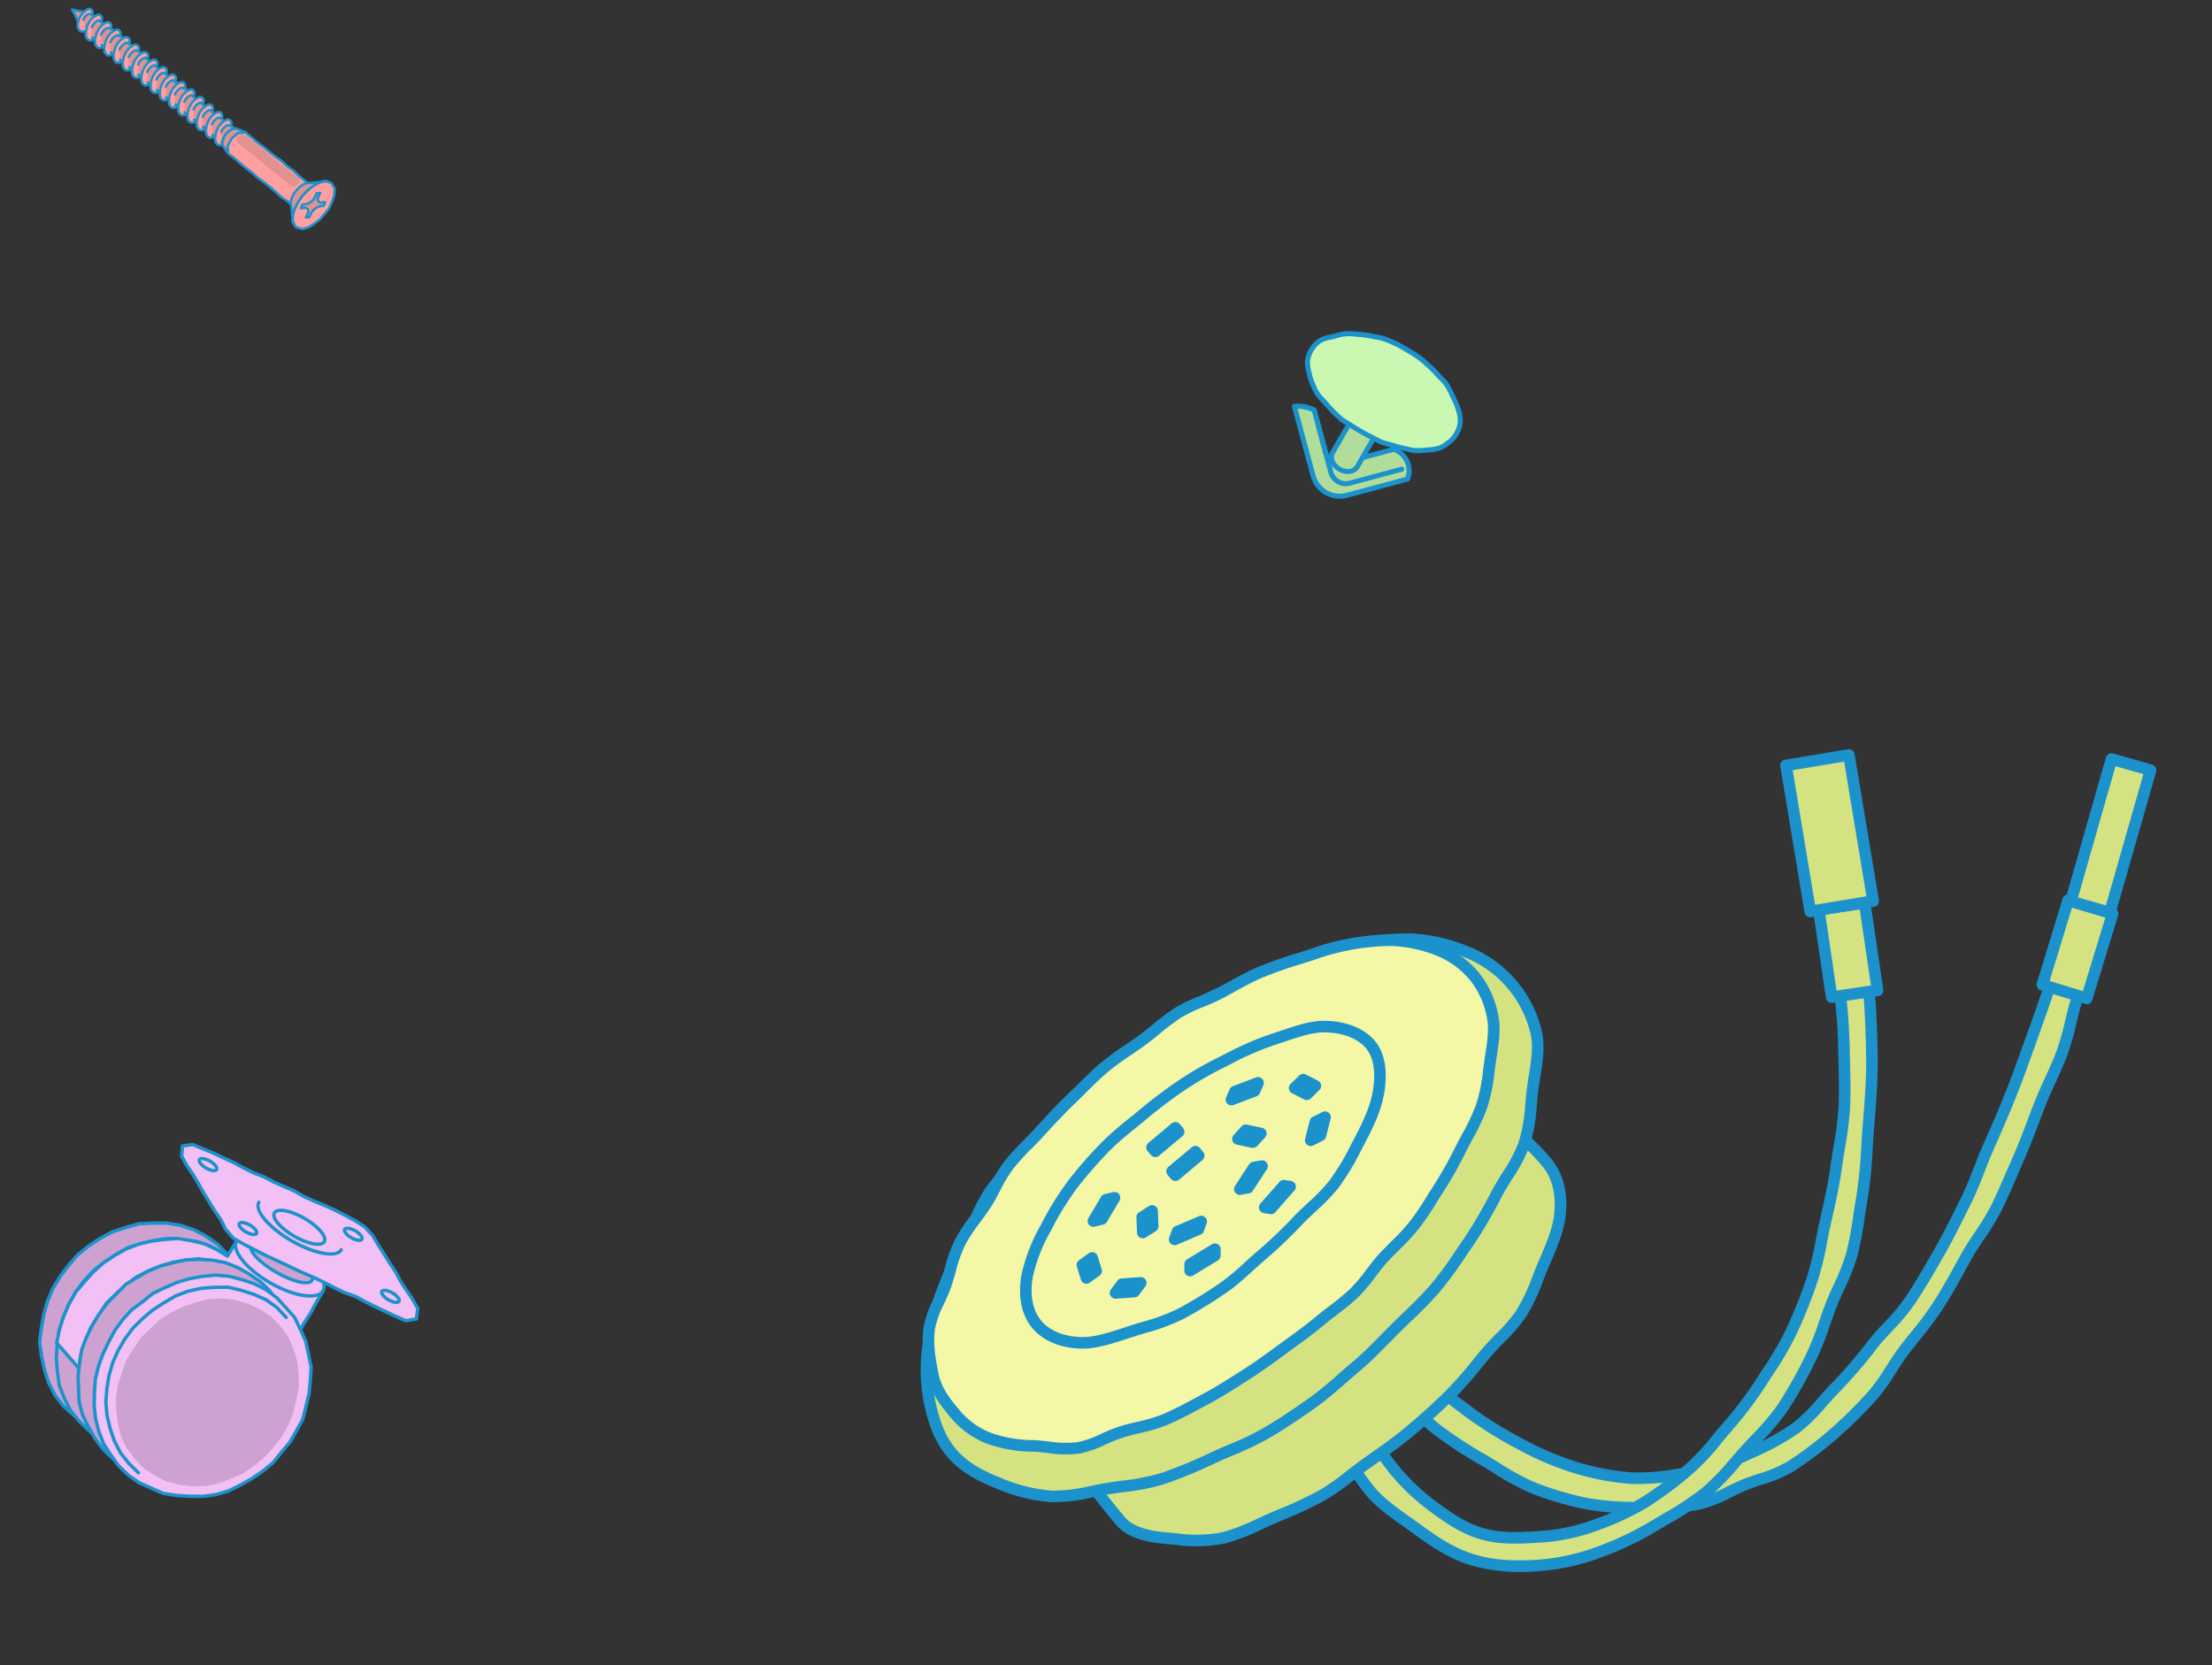 <svg xmlns="http://www.w3.org/2000/svg" width="523.061" height="393.831" viewBox="0 0 523.061 393.831">
  <rect x="0" y="0" width="523.061" height="393.831" fill="#333333" stroke="none"/>
  <g id="Group_14303" data-name="Group 14303" transform="translate(-646.579 -3017.429)">
    <g id="Group_14299" data-name="Group 14299" transform="translate(1203.368 3254.958) rotate(140)">
      <path id="Path_64745" data-name="Path 64745" d="M111.553,0A108.149,108.149,0,0,0,98.142,1.01c-4.258.538-8.451,2.4-12.985,3.439-4.193.957-8.614,1.59-13.04,2.969C68,8.7,63.864,10.369,59.545,12.021,55.5,13.565,51,14.375,46.788,16.239c-3.968,1.756-7.944,3.849-12.066,5.888-3.9,1.93-7.753,4.228-11.788,6.411-3.835,2.075-8.039,3.746-12,6.05C7.16,36.787,3.913,39.726.026,42.132c-.118,3.424.044,4.9,3.168,6.305,3.928-2.432,8.2-4.931,12-7.145,4-2.328,7.884-4.613,11.751-6.7C31.029,32.387,35.07,30.4,39,28.47c4.176-2.055,8.021-4.477,12.023-6.228,4.278-1.871,8.417-3.706,12.5-5.231,4.391-1.64,8.665-3.174,12.825-4.412,4.511-1.341,9.142-1.381,13.376-2.248A120.017,120.017,0,0,1,103,8.134c4.705-.418,9.216-1.589,13.521-1.325,4.689.288,9.108,1.623,13.317,2.72a57.405,57.405,0,0,1,12.388,5.263,53.543,53.543,0,0,1,11.781,7.91,59.878,59.878,0,0,1,8.943,11.063,73.829,73.829,0,0,1,6.3,12.723A91.388,91.388,0,0,1,173.563,60c1.94,8.113,2.736,13.543,2.742,13.7,3.426-.062,3.482.628,6.878.184a64.291,64.291,0,0,0-1.392-13.25A105.945,105.945,0,0,0,177.938,48.1c-1.362-3.88-2.528-8.244-4.675-12.293a75.227,75.227,0,0,0-7.3-10.973,65.664,65.664,0,0,0-9.464-9.1c-3.207-2.712-6.537-5.681-10.561-7.818-3.441-1.825-7.472-2.371-11.277-3.56C130.995,3.2,127.4,1.21,123.4.653A87.084,87.084,0,0,0,111.553,0" transform="translate(48.987 1.371)" fill="#d5e281"/>
      <path id="Path_64746" data-name="Path 64746" d="M112.923,0A107.177,107.177,0,0,0,99.341,1.021a45.548,45.548,0,0,0-7.787,1.946c-1.732.542-3.524,1.1-5.331,1.515-1.373.314-2.772.592-4.187.875A85.451,85.451,0,0,0,73.078,7.48c-3.383,1.055-6.706,2.337-10.226,3.7l-2.427.935c-1.694.646-3.461,1.158-5.33,1.7A58.423,58.423,0,0,0,47.6,16.356c-2.908,1.287-5.747,2.716-8.751,4.229-1.115.56-2.236,1.125-3.368,1.685-2.546,1.259-5,2.636-7.606,4.094-1.393.78-2.8,1.567-4.226,2.34-1.64.885-3.323,1.686-5.105,2.532-2.284,1.085-4.645,2.208-6.929,3.537a63.771,63.771,0,0,0-5.855,4.01c-1.626,1.205-3.309,2.451-5.09,3.554a1.365,1.365,0,0,0-.647,1.118C-.095,47,.033,49.269,4,51.056a1.366,1.366,0,0,0,1.282-.083c3.86-2.389,8.033-4.837,11.97-7.126l1.541-.9c3.506-2.043,6.819-3.973,10.169-5.783,3.934-2.122,7.851-4.052,11.641-5.915l.369-.182c1.781-.876,3.508-1.821,5.177-2.733,2.327-1.274,4.524-2.477,6.792-3.47l1-.438c3.96-1.735,7.7-3.372,11.423-4.763,3.85-1.439,8.372-3.084,12.736-4.383a48.072,48.072,0,0,1,7.917-1.422c1.769-.216,3.6-.439,5.345-.8a118.277,118.277,0,0,1,13.125-2.193c1.725-.154,3.417-.4,5.055-.647a40.513,40.513,0,0,1,8.262-.676,57.511,57.511,0,0,1,11.264,2.2l1.791.474a56.127,56.127,0,0,1,12.093,5.149,52.836,52.836,0,0,1,11.483,7.7,59.183,59.183,0,0,1,8.735,10.816,72.659,72.659,0,0,1,6.182,12.493A89.279,89.279,0,0,1,173.6,61.689c1.831,7.657,2.653,12.973,2.713,13.51a1.4,1.4,0,0,0,1.388,1.241,17.35,17.35,0,0,1,2.887.175,13.464,13.464,0,0,0,4.143,0,1.369,1.369,0,0,0,1.191-1.415l0-.316A66.213,66.213,0,0,0,184.5,61.725a107.315,107.315,0,0,0-3.9-12.712c-.333-.947-.654-1.924-.98-2.917a59.681,59.681,0,0,0-3.778-9.564,76.765,76.765,0,0,0-7.435-11.177,65.728,65.728,0,0,0-9.457-9.133l-1.13-.96a55.648,55.648,0,0,0-9.872-7.192,34.1,34.1,0,0,0-7.78-2.644c-1.236-.311-2.514-.633-3.731-1.014-1.25-.39-2.483-.881-3.79-1.4A33.212,33.212,0,0,0,124.963.666,86.714,86.714,0,0,0,112.923,0M2.744,44.271c1.639-1.054,3.168-2.186,4.652-3.286A61.087,61.087,0,0,1,13,37.142c2.185-1.271,4.5-2.369,6.729-3.43,1.735-.825,3.53-1.678,5.231-2.6,1.441-.778,2.857-1.571,4.261-2.358,2.57-1.44,5-2.8,7.481-4.029q1.708-.844,3.384-1.693c2.976-1.5,5.786-2.911,8.629-4.169a55.823,55.823,0,0,1,7.146-2.421c1.84-.533,3.746-1.084,5.546-1.771l2.435-.937c3.476-1.342,6.758-2.609,10.056-3.638a83.665,83.665,0,0,1,8.676-2.052c1.44-.287,2.864-.57,4.261-.888,1.913-.437,3.757-1.015,5.541-1.573a42.951,42.951,0,0,1,7.31-1.843,104.815,104.815,0,0,1,13.24-1,84.134,84.134,0,0,1,11.663.64,31.043,31.043,0,0,1,7.051,2.178c1.3.515,2.638,1.047,3.985,1.47,1.289.4,2.606.735,3.879,1.055a31.673,31.673,0,0,1,7.165,2.409,53.439,53.439,0,0,1,9.383,6.859l1.134.963a62.823,62.823,0,0,1,9.071,8.732,73.877,73.877,0,0,1,7.169,10.77,57.356,57.356,0,0,1,3.6,9.135c.334,1.011.66,2.005,1,2.971a105.815,105.815,0,0,1,3.805,12.364,63.826,63.826,0,0,1,1.347,11.729,10,10,0,0,1-2.217-.114,19.447,19.447,0,0,0-2.1-.192c-.337-2.106-1.147-6.625-2.588-12.656a92.1,92.1,0,0,0-4.375-13.716,74.911,74.911,0,0,0-6.425-12.955,61.648,61.648,0,0,0-9.15-11.311,55.315,55.315,0,0,0-12.077-8.12,58.411,58.411,0,0,0-12.685-5.38L129.781,9.1a59.531,59.531,0,0,0-11.8-2.291,42.387,42.387,0,0,0-8.832.7c-1.6.237-3.252.483-4.894.628a120.7,120.7,0,0,0-13.435,2.24c-1.639.336-3.332.543-5.126.762a50.107,50.107,0,0,0-8.366,1.515c-4.444,1.322-9.02,2.987-12.913,4.442-3.8,1.418-7.57,3.071-11.566,4.821l-1,.438c-2.377,1.04-4.731,2.329-7.008,3.575-1.643.9-3.343,1.829-5.07,2.678l-.37.182c-3.812,1.876-7.754,3.816-11.733,5.964-3.389,1.829-6.721,3.769-10.248,5.825l-1.54.9c-3.736,2.173-7.688,4.489-11.392,6.768-1.551-.817-1.787-1.591-1.74-3.976" transform="translate(47.616 0)" fill="#1c92cd"/>
      <path id="Path_64747" data-name="Path 64747" d="M105.605,0c-4.435,0-8.812.94-13.237,1.571-4.361.622-8.856.83-13.185,2.058A108.455,108.455,0,0,0,66.662,8.293c-4.019,1.7-7.72,4.2-11.675,6.419-3.8,2.132-8.1,3.635-11.829,6.242-3.564,2.5-6.787,5.638-10.271,8.565-4.424,3.719-8.033,7.88-11.612,11.514C16.984,45.39,13.1,49.308,10.1,52.955,3.973,60.395.256,65.706,0,66.113c2.762,2.025,3,1.692,5.956,3.429a118.548,118.548,0,0,1,8-10.915C16.413,55.6,19.188,51.9,22.675,48.2c2.892-3.068,6.539-5.871,10.091-9.095,3.221-2.92,6.826-5.657,10.554-8.49,3.516-2.672,6.893-5.759,10.833-8.177a118.575,118.575,0,0,1,11.977-6.417,103.8,103.8,0,0,1,12.814-4.432A91.444,91.444,0,0,1,92.106,8.573c4.382-.694,8.82-1.8,13.45-1.8a86.513,86.513,0,0,1,13.5.846,68.84,68.84,0,0,1,12.811,3.652,45.563,45.563,0,0,1,11.484,6.485c3.683,2.69,7.139,5.431,9.508,9.126,2.418,3.773,3.514,7.966,4.461,11.915a51.2,51.2,0,0,1,1.473,12.614,62.044,62.044,0,0,1-1.6,13.075,52.268,52.268,0,0,0,6.655,1.756,49.9,49.9,0,0,0,2.538-14.839c.065-4.38-1.484-9.265-2.769-14.433C162.5,32.48,161.2,27.786,158.4,23.4A41.8,41.8,0,0,0,147.843,12.68,51.317,51.317,0,0,0,134.6,5.574a75.16,75.16,0,0,0-14.631-3.812C115.171,1.008,110.422,0,105.605,0" transform="translate(85.918 10.187)" fill="#d5e281"/>
      <path id="Path_64748" data-name="Path 64748" d="M106.976,0A64.246,64.246,0,0,0,96.833,1.078c-1.095.174-2.188.352-3.287.508-1.262.178-2.536.323-3.812.47A59.037,59.037,0,0,0,80.18,3.681,109.279,109.279,0,0,0,67.5,8.4a69.881,69.881,0,0,0-8.309,4.442c-1.156.688-2.317,1.379-3.5,2.042-1.428.8-2.914,1.507-4.489,2.251A49.923,49.923,0,0,0,43.741,21.2a82.891,82.891,0,0,0-7.114,5.821c-1.071.941-2.148,1.89-3.25,2.816a106.7,106.7,0,0,0-8.747,8.52c-1,1.055-1.981,2.086-2.96,3.082l-.414.421c-4.063,4.121-7.9,8.015-10.842,11.591C4.3,60.881.5,66.291.212,66.751a1.371,1.371,0,0,0,.349,1.838,19.7,19.7,0,0,0,3.594,2.182c.63.309,1.344.657,2.476,1.323a1.371,1.371,0,0,0,1.854-.451,118.507,118.507,0,0,1,7.9-10.781c.562-.694,1.137-1.42,1.736-2.171,2-2.516,4.26-5.362,6.917-8.178a81.446,81.446,0,0,1,6.212-5.7c1.254-1.077,2.535-2.174,3.8-3.324C38.2,38.645,41.7,35.986,45.4,33.169l.119-.091c1.132-.859,2.25-1.762,3.376-2.672a71.21,71.21,0,0,1,7.343-5.427,117.644,117.644,0,0,1,11.838-6.343,75.674,75.674,0,0,1,10.015-3.557c.877-.268,1.755-.535,2.632-.812A90.214,90.214,0,0,1,93.69,11.3c1.152-.183,2.307-.391,3.468-.6a54.848,54.848,0,0,1,9.768-1.178,86.258,86.258,0,0,1,13.285.828,68.273,68.273,0,0,1,12.559,3.59,44.4,44.4,0,0,1,11.138,6.3c3.373,2.463,6.86,5.167,9.161,8.761,2.255,3.514,3.313,7.444,4.284,11.493a50.109,50.109,0,0,1,1.433,12.273,60.611,60.611,0,0,1-1.55,12.741,1.379,1.379,0,0,0,.928,1.67l1.38.418a44.692,44.692,0,0,0,5.393,1.368,1.368,1.368,0,0,0,1.595-.969l.062-.186a51.029,51.029,0,0,0,2.528-15c.056-3.753-.984-7.736-2.08-11.953-.244-.932-.492-1.876-.729-2.831-1.14-4.591-2.5-9.45-5.389-13.98a43.764,43.764,0,0,0-10.887-11.079,52.793,52.793,0,0,0-13.588-7.3,76.374,76.374,0,0,0-14.9-3.88c-.981-.154-1.961-.319-2.939-.485A70.666,70.666,0,0,0,106.976,0M3.276,67.146c1.4-1.964,4.675-6.39,9.253-11.949,2.868-3.482,6.488-7.158,10.68-11.414l.414-.418c.989-1.007,1.984-2.052,2.994-3.118a104.016,104.016,0,0,1,8.525-8.309c1.117-.94,2.21-1.9,3.3-2.859a80.254,80.254,0,0,1,6.877-5.632,47.909,47.909,0,0,1,7.055-3.834c1.548-.732,3.147-1.489,4.66-2.337,1.2-.678,2.385-1.38,3.56-2.077a67.13,67.13,0,0,1,7.977-4.274A107.473,107.473,0,0,1,80.928,6.317a57.249,57.249,0,0,1,9.116-1.54c1.3-.147,2.6-.295,3.887-.478,1.117-.159,2.227-.337,3.338-.515a61.135,61.135,0,0,1,9.708-1.043A67.081,67.081,0,0,1,118.16,4c.989.165,1.977.332,2.969.489A73.5,73.5,0,0,1,135.5,8.228a50.015,50.015,0,0,1,12.892,6.917c4.8,3.606,7.951,6.8,10.226,10.365,2.673,4.182,3.91,8.611,5.041,13.163.238.966.486,1.92.733,2.864,1.051,4.03,2.043,7.839,1.994,11.221a48.3,48.3,0,0,1-2.1,13.262,38.307,38.307,0,0,1-3.941-1.049l-.162-.05a65.739,65.739,0,0,0,1.344-12.114,52.941,52.941,0,0,0-1.507-12.953c-1.028-4.29-2.158-8.461-4.642-12.339-2.558-3.989-6.271-6.877-9.853-9.493A46.875,46.875,0,0,0,133.7,11.354a70.309,70.309,0,0,0-13.063-3.715,88.385,88.385,0,0,0-13.709-.864A57.07,57.07,0,0,0,96.667,8c-1.14.206-2.274.414-3.4.591A92.636,92.636,0,0,0,79.9,11.655q-1.305.407-2.609.8a79.231,79.231,0,0,0-10.374,3.7,120.607,120.607,0,0,0-12.116,6.492,73.533,73.533,0,0,0-7.631,5.628c-1.106.895-2.2,1.78-3.313,2.624l-.118.091c-3.753,2.851-7.3,5.547-10.527,8.477-1.25,1.133-2.51,2.214-3.745,3.274a82.856,82.856,0,0,0-6.423,5.9c-2.735,2.9-5.037,5.8-7.067,8.351-.592.744-1.165,1.464-1.72,2.15-3.738,4.609-6.212,8.183-7.384,9.95-.621-.338-1.106-.572-1.522-.775a15.8,15.8,0,0,1-2.08-1.164" transform="translate(84.546 8.816)" fill="#1c92cd"/>
      <rect id="Rectangle_25593" data-name="Rectangle 25593" width="10.961" height="20.915" transform="matrix(0.852, 0.524, -0.524, 0.852, 84.293, 75.055)" fill="#d5e281"/>
      <path id="Path_64749" data-name="Path 64749" d="M12.332,0a1.323,1.323,0,0,0-.317.037,1.368,1.368,0,0,0-.851.615L.2,18.465a1.369,1.369,0,0,0,.449,1.883l9.334,5.747a1.37,1.37,0,0,0,1.885-.449L22.833,7.833a1.372,1.372,0,0,0-.448-1.885L13.05.2a1.363,1.363,0,0,0-.718-.2M3.256,18.732,12.78,3.255l7,4.309L10.256,23.042Z" transform="translate(71.96 73.688)" fill="#1c92cd"/>
      <rect id="Rectangle_25594" data-name="Rectangle 25594" width="15.072" height="35.013" transform="translate(71.51 91.901) rotate(30.579)" fill="#d5e281"/>
      <path id="Path_64750" data-name="Path 64750" d="M19.183,0a1.294,1.294,0,0,0-.341.044A1.37,1.37,0,0,0,18,.672L.191,30.817a1.371,1.371,0,0,0,.482,1.877l12.974,7.667a1.373,1.373,0,0,0,1.877-.482L33.337,9.735a1.372,1.372,0,0,0-.484-1.878L19.88.191a1.367,1.367,0,0,0-.7-.191M3.248,31.032,19.665,3.247,30.28,9.52,13.861,37.3Z" transform="translate(52.328 90.538)" fill="#1c92cd"/>
      <rect id="Rectangle_25595" data-name="Rectangle 25595" width="10.962" height="20.915" transform="translate(47.606 41.816) rotate(56.962)" fill="#d5e281"/>
      <path id="Path_64751" data-name="Path 64751" d="M18.9,0a1.369,1.369,0,0,0-.747.22L.623,11.624a1.37,1.37,0,0,0-.4,1.9L6.2,22.709a1.366,1.366,0,0,0,1.894.4l17.533-11.4a1.368,1.368,0,0,0,.4-1.895L20.051.623a1.369,1.369,0,0,0-.865-.594A1.385,1.385,0,0,0,18.9,0M3.266,13.174,18.5,3.266l4.482,6.892L7.748,20.066Z" transform="translate(28.705 40.444)" fill="#1c92cd"/>
      <rect id="Rectangle_25596" data-name="Rectangle 25596" width="9.591" height="35.013" transform="translate(30.376 53.841) rotate(55.935)" fill="#d5e281"/>
      <path id="Path_64752" data-name="Path 64752" d="M30.376,0a1.381,1.381,0,0,0-.769.236L.6,19.847a1.376,1.376,0,0,0-.367,1.9L5.61,29.7a1.372,1.372,0,0,0,1.9.367l29-19.611a1.368,1.368,0,0,0,.366-1.9L31.51.6a1.376,1.376,0,0,0-.876-.577A1.268,1.268,0,0,0,30.376,0M3.272,21.35,30.007,3.274l3.838,5.675L7.113,27.026Z" transform="translate(0 52.47)" fill="#1c92cd"/>
      <path id="Path_64753" data-name="Path 64753" d="M131.288,66a15.584,15.584,0,0,0-4.871-11.372c-2.649-2.615-6.414-4.788-10.7-6.917-3.5-1.737-7.614-2.829-12-4.156C99.878,42.392,95.969,40.4,91.573,39.6c-4.023-.725-8.391-.2-12.775-.569-4.122-.348-8.332-.619-12.691-.619s-8.6-.164-12.722.184c-4.386.372-8.6.959-12.62,1.684a106.707,106.707,0,0,0-12.251,3.345c-4.383,1.328-8.708,1.977-12.206,3.716A40.237,40.237,0,0,0,5.966,54.8C2.5,58.227,0,62.034,0,66c0-6.358.5-6.358.5-12.715s.726-6.361.726-12.723S.51,34.2.51,27.841c0-3.971,1.906-7.86,5.375-11.284C8.534,13.943,12.369,12,16.652,9.868c3.5-1.739,7.144-4.18,11.526-5.509C32.024,3.195,36.437,3.294,40.833,2.5,44.857,1.777,49,.865,53.387.494,57.507.146,61.749,0,66.107,0s8.576.411,12.7.759c4.386.371,8.7.191,12.726.917a107.811,107.811,0,0,1,12.317,3.309c4.383,1.327,8.68,2.221,12.177,3.958,4.285,2.131,7.228,5.44,9.876,8.054,3.468,3.423,6.315,6.875,6.315,10.844,0,6.357-.2,6.357-.2,12.715s-.369,6.362-.477,12.722-.252,6.363-.252,12.725" transform="translate(169.872 66.273)" fill="#d5e281"/>
      <path id="Path_64754" data-name="Path 64754" d="M67.478,0c-4.653,0-8.853.163-12.836.5A97.041,97.041,0,0,0,44.6,2.033c-.885.167-1.762.333-2.635.489-1.719.31-3.479.482-5.182.653a39.317,39.317,0,0,0-7.628,1.243,44.994,44.994,0,0,0-8.684,3.967c-1.039.571-2.054,1.127-3.056,1.626-4.049,2.013-8.235,4.1-11.118,6.94C2.509,20.684.51,24.923.51,29.21a50.108,50.108,0,0,0,.367,6.516,47.57,47.57,0,0,1,.348,6.21,46.578,46.578,0,0,1-.354,6.2A49.35,49.35,0,0,0,.5,54.658c0,3.124-.119,4.642-.244,6.25C.129,62.5,0,64.139,0,67.373a1.37,1.37,0,0,0,2.741,0c0-3.142,1.869-6.582,5.557-10.225a38.97,38.97,0,0,1,9.993-7.208,38.154,38.154,0,0,1,7.529-2.431c1.448-.364,2.947-.743,4.463-1.2q1.118-.34,2.261-.7A81.56,81.56,0,0,1,42.38,43c4.237-.763,8.441-1.323,12.491-1.666,3.047-.257,6.142-.229,9.417-.2,1.055.007,2.12.018,3.19.018,4.712,0,9.2.326,12.575.613,1.887.159,3.753.153,5.573.156a40,40,0,0,1,7.074.4,42.959,42.959,0,0,1,7.618,2.363c1.435.546,2.918,1.11,4.378,1.552l2.1.626a61.758,61.758,0,0,1,9.69,3.447c3.579,1.777,7.6,3.96,10.345,6.663a14.186,14.186,0,0,1,4.463,10.4,1.37,1.37,0,0,0,2.74,0c0-3.729.049-5.252.112-7.18.045-1.355.1-2.9.14-5.524.049-2.912.152-4.453.252-5.941.115-1.721.226-3.344.226-6.8,0-3.156.05-4.761.1-6.314.048-1.574.1-3.2.1-6.4,0-4.555-3.231-8.371-6.724-11.82-.356-.351-.718-.714-1.087-1.085A34.5,34.5,0,0,0,118,9.086a49.386,49.386,0,0,0-8.8-3.016c-1.18-.326-2.383-.66-3.591-1.026l-1.747-.536A91.222,91.222,0,0,0,93.144,1.7a57.928,57.928,0,0,0-8.038-.676C83.529.962,81.9.9,80.289.763L78.868.643C75.193.324,71.394,0,67.478,0M3.138,58.924c.059-1.1.1-2.421.1-4.266a46.578,46.578,0,0,1,.355-6.207,49.332,49.332,0,0,0,.373-6.515A50.142,50.142,0,0,0,3.6,35.419a47.286,47.286,0,0,1-.35-6.209c0-3.538,1.718-7.1,4.967-10.307,2.572-2.54,6.558-4.523,10.415-6.439,1.033-.512,2.079-1.086,3.153-1.677a42.822,42.822,0,0,1,8.161-3.746,37.49,37.49,0,0,1,7.1-1.142c1.757-.171,3.572-.351,5.4-.679.88-.159,1.765-.328,2.657-.5a95.519,95.519,0,0,1,9.768-1.494C58.778,2.9,62.9,2.74,67.478,2.74c3.8,0,7.539.32,11.156.633l1.425.12c1.672.141,3.335.205,4.945.266a55.214,55.214,0,0,1,7.654.635,88.5,88.5,0,0,1,10.4,2.734l1.758.538c1.23.372,2.454.712,3.656,1.045a47.611,47.611,0,0,1,8.309,2.829,32.329,32.329,0,0,1,8.417,6.695c.375.379.744.75,1.107,1.108,3.068,3.028,5.907,6.321,5.907,9.867,0,3.157-.049,4.765-.1,6.317-.048,1.573-.1,3.2-.1,6.4,0,3.368-.107,4.947-.219,6.621-.1,1.521-.208,3.1-.259,6.079-.027,1.581-.055,2.769-.085,3.757a18.622,18.622,0,0,0-2.7-3.357c-3.014-2.976-7.278-5.293-11.051-7.167a63.584,63.584,0,0,0-10.128-3.62l-2.082-.622c-1.369-.416-2.743-.936-4.2-1.491a45.319,45.319,0,0,0-8.1-2.5,42.92,42.92,0,0,0-7.565-.441c-1.746,0-3.568,0-5.34-.145-3.432-.292-7.989-.623-12.806-.623-1.061,0-2.117-.011-3.165-.017-3.338-.033-6.495-.063-9.672.2-4.137.351-8.425.924-12.748,1.7a83.735,83.735,0,0,0-10.164,2.691c-.755.234-1.5.468-2.242.691-1.451.44-2.917.81-4.336,1.166a39.966,39.966,0,0,0-8.08,2.635A41.655,41.655,0,0,0,6.373,55.2a29.644,29.644,0,0,0-3.235,3.724" transform="translate(168.501 64.911)" fill="#1c92cd"/>
      <path id="Path_64755" data-name="Path 64755" d="M172.713,46c0-4.406-1.657-8.5-3.832-12.536a39.029,39.029,0,0,0-7.764-10.678c-3.053-2.8-7.174-4.629-11.23-7.012-3.62-2.129-7.2-4.828-11.5-6.566a116.775,116.775,0,0,0-12.655-3.985c-4.134-1.135-8.351-2.714-12.84-3.483-4.254-.73-8.71-1.193-13.224-1.565-4.323-.355-8.791-.06-13.3-.06s-8.9.593-13.221.949c-4.513.372-8.945.5-13.2,1.233-4.49.77-8.712,2.121-12.847,3.255A112.268,112.268,0,0,0,34.667,10c-4.307,1.737-8.8,2.633-12.419,4.763-4.058,2.385-6.958,5.907-10.01,8.71-3.5,3.211-7.248,5.9-9.212,9.548A27.276,27.276,0,0,0,0,46,26.881,26.881,0,0,0,3.44,58.756a40.026,40.026,0,0,0,8.1,10.539A64.761,64.761,0,0,0,22.5,76.8c3.62,2.128,7.814,3.564,12.119,5.3a113.352,113.352,0,0,0,12.515,4.178c4.134,1.131,8.285,2.791,12.776,3.562,4.253.729,8.687,1,13.2,1.375,4.323.355,8.741,1.092,13.251,1.092s8.962-.254,13.284-.61c4.512-.37,8.853-1.43,13.106-2.16,4.49-.769,9.023-.926,13.158-2.06,4.43-1.214,8.259-3.764,12.2-5.352a89.834,89.834,0,0,0,11.959-5.586,62.674,62.674,0,0,0,10.7-7.713,39.21,39.21,0,0,0,8.161-10.266c2.175-4.032,3.782-8.155,3.782-12.561" transform="translate(149.617 86.05)" fill="#d5e281"/>
      <path id="Path_64756" data-name="Path 64756" d="M96.089,0C94.7,0,93.3.029,91.934.057c-1.394.029-2.8.058-4.2.058-3.33,0-6.595.315-9.753.62-1.2.117-2.392.235-3.579.331-1.243.1-2.479.186-3.707.27a96.463,96.463,0,0,0-9.61.978A97.234,97.234,0,0,0,50.928,4.805c-.948.269-1.887.537-2.824.793a112.1,112.1,0,0,0-12.353,4.409l-.227.092c-1.561.629-3.182,1.16-4.747,1.668a39.178,39.178,0,0,0-7.855,3.186,39.337,39.337,0,0,0-7.765,6.476c-.832.831-1.65,1.644-2.477,2.406-.786.721-1.585,1.416-2.375,2.1-2.817,2.454-5.482,4.771-7.117,7.806A28.592,28.592,0,0,0,3.6,60.774a41.331,41.331,0,0,0,8.376,10.9A67.82,67.82,0,0,0,32.688,83.64c.922.359,1.854.722,2.79,1.1a114.189,114.189,0,0,0,12.665,4.225c1.4.383,2.8.829,4.219,1.28A65.441,65.441,0,0,0,61.05,92.56c3.631.621,7.284.91,11.152,1.214l2.169.174c1.419.118,2.848.275,4.29.437a82.549,82.549,0,0,0,9.072.661c4.047,0,8.306-.2,13.4-.614a86.16,86.16,0,0,0,9.364-1.455c1.3-.251,2.583-.5,3.861-.718,1.654-.284,3.35-.487,4.99-.684a56.858,56.858,0,0,0,8.3-1.409,42.974,42.974,0,0,0,7.932-3.328c1.522-.764,2.961-1.485,4.42-2.072a90.653,90.653,0,0,0,12.141-5.678,63.817,63.817,0,0,0,10.928-7.882,40.917,40.917,0,0,0,8.442-10.63c2.729-5.06,3.946-9.134,3.946-13.21,0-5.119-2.136-9.737-4-13.185a40.393,40.393,0,0,0-8.044-11.038,40.5,40.5,0,0,0-8.147-5.323c-1.095-.6-2.206-1.207-3.314-1.859-1.055-.619-2.107-1.289-3.176-1.972a52.126,52.126,0,0,0-8.509-4.682A117.359,117.359,0,0,0,127.46,5.269c-1.309-.359-2.625-.763-3.957-1.171a72.794,72.794,0,0,0-9.016-2.341c-3.728-.639-7.843-1.128-13.342-1.58C99.479.043,97.783,0,96.089,0M87.733,92.3a80.654,80.654,0,0,1-8.771-.644c-1.467-.164-2.921-.325-4.367-.442l-2.178-.174c-3.8-.3-7.4-.585-10.9-1.188a63.215,63.215,0,0,1-8.324-2.222c-1.451-.463-2.885-.918-4.32-1.311A112.011,112.011,0,0,1,36.5,82.2c-.947-.383-1.888-.75-2.819-1.113A64.994,64.994,0,0,1,13.831,69.653,38.608,38.608,0,0,1,6.014,59.474,25.861,25.861,0,0,1,5.6,35.043c1.4-2.6,3.879-4.753,6.506-7.037.806-.7,1.622-1.413,2.427-2.153.856-.785,1.7-1.625,2.558-2.483a37.241,37.241,0,0,1,7.221-6.055,37.021,37.021,0,0,1,7.313-2.94c1.611-.526,3.276-1.069,4.926-1.734l.227-.092A109.365,109.365,0,0,1,48.829,8.241q1.416-.388,2.85-.8a94.443,94.443,0,0,1,9.868-2.424,91.688,91.688,0,0,1,9.334-.945c1.24-.085,2.489-.172,3.745-.273,1.2-.1,2.4-.216,3.617-.335,3.094-.3,6.294-.608,9.49-.608,1.425,0,2.844-.03,4.257-.058a85.91,85.91,0,0,1,8.931.113c5.415.446,9.456.923,13.1,1.549A70.332,70.332,0,0,1,122.7,6.718c1.358.418,2.7.827,4.035,1.193a115.5,115.5,0,0,1,12.506,3.938A49.878,49.878,0,0,1,147.3,16.3c1.095.7,2.174,1.385,3.258,2.023,1.133.665,2.27,1.288,3.387,1.9a38.6,38.6,0,0,1,7.613,4.939,37.948,37.948,0,0,1,7.484,10.318c1.707,3.166,3.668,7.378,3.668,11.885,0,3.6-1.116,7.27-3.617,11.91a38.083,38.083,0,0,1-7.883,9.909,60.981,60.981,0,0,1-10.465,7.54,88.35,88.35,0,0,1-11.777,5.5c-1.563.631-3.12,1.409-4.624,2.165a41.042,41.042,0,0,1-7.428,3.135,54.176,54.176,0,0,1-7.9,1.328c-1.676.2-3.406.41-5.128.7-1.3.223-2.6.477-3.919.73A84.136,84.136,0,0,1,100.9,91.7c-5.015.412-9.2.6-13.171.6" transform="translate(148.245 84.681)" fill="#1c92cd"/>
      <path id="Path_64757" data-name="Path 64757" d="M160.584,39.2A19.65,19.65,0,0,0,158.1,29.172a32.07,32.07,0,0,0-6.818-8.022c-2.484-2.231-4.675-5.323-7.973-7.268-2.922-1.723-6.715-2.163-10.194-3.621-3.169-1.325-6.241-3.318-9.812-4.4-3.317-1-6.855-1.675-10.472-2.437-3.415-.72-6.97-1.173-10.612-1.661-3.478-.464-7.043-.714-10.692-.95C88.008.589,84.442.252,80.8.252S73.539-.16,70.025.069C66.376.307,62.89,1.525,59.413,1.99c-3.643.488-7.27.522-10.687,1.242-3.619.762-6.993,2.037-10.312,3.039a101.414,101.414,0,0,0-10.008,3.808,81.7,81.7,0,0,0-9.8,4.353c-3.3,1.946-5.8,4.5-8.287,6.733-2.883,2.594-5.733,4.813-7.356,7.717A21.282,21.282,0,0,0,0,39.2,21.525,21.525,0,0,0,2.7,49.677a33.631,33.631,0,0,0,6.736,8.554A56.317,56.317,0,0,0,18.4,64.323a82.4,82.4,0,0,0,9.85,4.362A102.472,102.472,0,0,0,38.3,72.5c3.319,1,6.874,1.569,10.492,2.331,3.416.719,6.806,2.315,10.448,2.8,3.479.465,7.143.245,10.791.48,3.517.229,7.118.818,10.763.818s7.252-.46,10.767-.689c3.649-.234,7.232-.685,10.709-1.148,3.643-.488,7.3-.61,10.722-1.329,3.617-.763,6.869-2.624,10.189-3.624,3.57-1.079,7.2-1.617,10.371-2.943,3.48-1.456,6.284-3.888,9.206-5.61,3.3-1.945,6.988-3.051,9.472-5.285,2.883-2.591,4.724-5.908,6.348-8.81,1.826-3.266,2-6.744,2-10.291" transform="translate(155.184 99.701)" fill="#f4f7a6"/>
      <path id="Path_64758" data-name="Path 64758" d="M73.694,0c-.8,0-1.6.021-2.388.071a40.8,40.8,0,0,0-6.381,1.083c-1.5.337-2.909.657-4.324.845-1.392.186-2.813.309-4.189.427a54.518,54.518,0,0,0-6.6.832,71.575,71.575,0,0,0-7.428,2.116c-1.009.327-2,.652-3,.951a95.193,95.193,0,0,0-9.434,3.561l-.706.3c-.874.366-1.741.714-2.6,1.056a53.69,53.69,0,0,0-7.367,3.381,41.787,41.787,0,0,0-7.137,5.642c-.459.425-.915.846-1.37,1.254s-.932.829-1.391,1.233c-2.454,2.158-4.772,4.2-6.245,6.832A22.531,22.531,0,0,0,0,40.568,22.868,22.868,0,0,0,2.869,51.713a35.127,35.127,0,0,0,7.015,8.9,56.594,56.594,0,0,0,9.193,6.253,53.356,53.356,0,0,0,7.354,3.367c.881.351,1.77.706,2.664,1.079l.485.2a98.68,98.68,0,0,0,9.7,3.657c2.472.745,4.992,1.241,7.659,1.767.975.192,1.959.385,2.946.593a43.3,43.3,0,0,1,4.239,1.209,36.368,36.368,0,0,0,6.31,1.611,56.4,56.4,0,0,0,6.595.356c1.41.022,2.869.043,4.29.136,1.3.083,2.6.218,3.916.352a68.111,68.111,0,0,0,6.934.467c2.509,0,5-.214,7.4-.421,1.159-.1,2.31-.2,3.452-.271,3.81-.246,7.573-.727,10.8-1.159,1.335-.178,2.673-.307,4-.434a62.4,62.4,0,0,0,6.821-.912,35.868,35.868,0,0,0,6.3-2.147c1.384-.571,2.69-1.11,4-1.507s2.684-.729,4-1.048a43.186,43.186,0,0,0,6.5-1.942,35.468,35.468,0,0,0,6.355-3.72c1.041-.713,2.024-1.387,3.018-1.974,1.188-.7,2.461-1.3,3.693-1.884a24.167,24.167,0,0,0,6-3.562c3.027-2.72,4.916-6.1,6.582-9.08,2.054-3.673,2.223-7.465,2.223-11.041a21.051,21.051,0,0,0-2.66-10.7,32.9,32.9,0,0,0-7.1-8.372c-.792-.711-1.559-1.523-2.372-2.381a26.909,26.909,0,0,0-5.822-5.049,25.775,25.775,0,0,0-6.059-2.29,38.756,38.756,0,0,1-4.3-1.413c-1.158-.486-2.3-1.063-3.516-1.674a39.64,39.64,0,0,0-6.426-2.771c-2.853-.86-5.783-1.468-8.886-2.112l-1.7-.355c-3.217-.678-6.474-1.113-9.92-1.572l-.791-.105c-3.493-.467-7.095-.721-10.786-.959C92.158.765,91.331.706,90.5.645,87.8.452,85,.251,82.167.251c-1.4,0-2.839-.064-4.226-.126S75.119,0,73.694,0m8.473,78.929a65.8,65.8,0,0,1-6.653-.453c-1.351-.138-2.691-.274-4.02-.361-1.489-.1-2.983-.119-4.427-.14a53.8,53.8,0,0,1-6.271-.333,34.418,34.418,0,0,1-5.834-1.5,46.2,46.2,0,0,0-4.512-1.281c-1-.21-1.995-.407-2.981-.6-2.6-.512-5.056-1-7.4-1.7a96.935,96.935,0,0,1-9.431-3.561l-.488-.2c-.906-.38-1.809-.74-2.7-1.1a51.294,51.294,0,0,1-6.978-3.18,54.611,54.611,0,0,1-8.751-5.931,32.347,32.347,0,0,1-6.456-8.205A20.1,20.1,0,0,1,2.74,40.568a19.851,19.851,0,0,1,2.791-9.65c1.244-2.224,3.39-4.113,5.663-6.111.467-.411.94-.827,1.413-1.253s.926-.843,1.4-1.276a39.526,39.526,0,0,1,6.671-5.3,51.642,51.642,0,0,1,6.995-3.2c.869-.348,1.75-.7,2.635-1.072l.708-.3A93.244,93.244,0,0,1,40.179,8.95c1.011-.3,2.027-.634,3.053-.967a69.722,69.722,0,0,1,7.146-2.042,51.818,51.818,0,0,1,6.267-.785c1.407-.121,2.862-.244,4.319-.439,1.536-.206,3.077-.552,4.564-.89a38.824,38.824,0,0,1,5.955-1.022,58.573,58.573,0,0,1,6.337.056c1.417.064,2.883.129,4.348.129,2.738,0,5.482.2,8.136.388.839.059,1.673.119,2.5.173,3.642.236,7.194.485,10.6.94l.793.106c3.4.453,6.6.881,9.717,1.537l1.709.357c3.042.631,5.914,1.227,8.65,2.054a37.525,37.525,0,0,1,5.987,2.592c1.2.607,2.443,1.233,3.692,1.756a40.8,40.8,0,0,0,4.608,1.519,23.507,23.507,0,0,1,5.419,2.016A24.819,24.819,0,0,1,149.2,21c.815.861,1.658,1.751,2.529,2.536a30.339,30.339,0,0,1,6.538,7.672,18.169,18.169,0,0,1,2.312,9.358c0,3.349-.14,6.6-1.829,9.624-1.607,2.875-3.379,6.044-6.067,8.459a22.252,22.252,0,0,1-5.34,3.123c-1.286.608-2.618,1.237-3.912,2-1.075.634-2.144,1.366-3.176,2.073A33.45,33.45,0,0,1,134.4,69.3a41.09,41.09,0,0,1-6.092,1.806c-1.352.327-2.752.667-4.146,1.087-1.443.436-2.873,1.026-4.259,1.6a33.8,33.8,0,0,1-5.816,2,59.422,59.422,0,0,1-6.519.864c-1.361.132-2.732.263-4.1.447-3.183.426-6.891.9-10.615,1.14-1.161.075-2.331.175-3.509.277-2.348.2-4.778.409-7.17.409" transform="translate(153.813 98.331)" fill="#1c92cd"/>
      <path id="Path_64759" data-name="Path 64759" d="M102.972,21.864c0-3.625-2-7.395-5.63-10.407C94.68,9.251,90.8,7.822,86.624,6.133c-3.4-1.373-7.036-3.261-11.212-4.2A102.793,102.793,0,0,0,63.556.157c-3.827-.391-7.861.07-11.969.07a115.641,115.641,0,0,0-11.881.781c-4.148.425-8.22.278-11.907,1.106a71.068,71.068,0,0,0-11.268,3.98,40.28,40.28,0,0,0-10.456,5.66C2.442,14.767,0,18.24,0,21.865s2.187,7.407,5.823,10.42c2.661,2.206,6.6,3.515,10.771,5.2a73.129,73.129,0,0,0,11.373,3.4,98.133,98.133,0,0,0,11.7,2.207,116.694,116.694,0,0,0,11.919.665c4.108,0,8.146.244,11.973-.148a101.44,101.44,0,0,0,11.845-1.862,72.379,72.379,0,0,0,11.362-3.814A40.6,40.6,0,0,0,97.272,32.18c3.634-3.011,5.7-6.692,5.7-10.316" transform="translate(184.391 120.463)" fill="#f4f7a6"/>
      <path id="Path_64760" data-name="Path 64760" d="M61.45,0c-1.409,0-2.821.058-4.209.114C55.827.17,54.4.227,52.958.227a117.8,117.8,0,0,0-12.019.788c-1.473.15-2.964.229-4.407.306a45.659,45.659,0,0,0-7.661.828,60.655,60.655,0,0,0-9.914,3.4l-1.569.643c-5.04,2.042-8.376,3.854-10.815,5.875C2.272,15.633,0,19.493,0,23.234,0,27.2,2.3,31.381,6.319,34.71c2.376,1.967,5.608,3.239,9.032,4.584.689.272,1.391.547,2.1.834a74.286,74.286,0,0,0,11.586,3.466l1.4.318A85.96,85.96,0,0,0,40.9,45.827a118.018,118.018,0,0,0,12.058.672c1.14,0,2.274.019,3.4.038a74.321,74.321,0,0,0,8.712-.193,103.112,103.112,0,0,0,12.006-1.888,73.378,73.378,0,0,0,11.575-3.882,41.081,41.081,0,0,0,10.866-5.969c4-3.313,6.2-7.351,6.2-11.371,0-4.058-2.234-8.236-6.126-11.462C97.031,9.654,93.5,8.239,89.77,6.741l-1.262-.508c-.855-.346-1.726-.726-2.617-1.114a48.9,48.9,0,0,0-8.809-3.15A101.489,101.489,0,0,0,65.066.164,35.968,35.968,0,0,0,61.45,0M59.718,43.834c-1.084,0-2.187-.018-3.315-.037s-2.291-.039-3.446-.039A115.333,115.333,0,0,1,41.178,43.1a83.467,83.467,0,0,1-10.132-1.862l-1.409-.317a71.709,71.709,0,0,1-11.159-3.332c-.717-.291-1.426-.57-2.124-.844-3.213-1.263-6.25-2.457-8.287-4.145C4.682,29.794,2.74,26.38,2.74,23.234c0-3.661,3.035-6.946,5.579-9.054,2.214-1.835,5.329-3.514,10.1-5.445L20,8.085a57.752,57.752,0,0,1,9.469-3.263,43.9,43.9,0,0,1,7.206-.765c1.474-.078,3-.159,4.539-.316a115.661,115.661,0,0,1,11.741-.773c1.477,0,2.943-.059,4.393-.116a52.99,52.99,0,0,1,7.437.039A99.148,99.148,0,0,1,76.481,4.642,46.116,46.116,0,0,1,84.8,7.632c.914.4,1.807.787,2.684,1.141l1.269.511c3.529,1.416,6.863,2.752,9.088,4.6,3.262,2.7,5.134,6.113,5.134,9.352,0,3.19-1.847,6.478-5.2,9.261a39.058,39.058,0,0,1-10.145,5.539,70.917,70.917,0,0,1-11.149,3.747,100.571,100.571,0,0,1-11.682,1.838,49.941,49.941,0,0,1-5.074.215" transform="translate(183.022 119.091)" fill="#1c92cd"/>
      <path id="Path_64761" data-name="Path 64761" d="M8.564,0H1.37A1.37,1.37,0,0,0,0,1.37v1.2a1.369,1.369,0,0,0,1.37,1.37H8.564a1.369,1.369,0,0,0,1.37-1.37V1.37A1.37,1.37,0,0,0,8.564,0" transform="translate(231.012 146.929)" fill="#1c92cd"/>
      <path id="Path_64762" data-name="Path 64762" d="M4.108,0a1.139,1.139,0,0,0-.185.013L1.186.385a1.37,1.37,0,0,0-.9,2.2L2.512,5.445a1.373,1.373,0,0,0,1.266.518l2.737-.372a1.37,1.37,0,0,0,.9-2.2L5.19.531A1.364,1.364,0,0,0,4.108,0" transform="translate(216.396 141.125)" fill="#1c92cd"/>
      <path id="Path_64763" data-name="Path 64763" d="M7.189,0a1.367,1.367,0,0,0-.4.059L.971,1.829a1.37,1.37,0,0,0-.285,2.5L2.377,5.3a1.36,1.36,0,0,0,1.082.123l5.819-1.77a1.369,1.369,0,0,0,.285-2.5L7.873.182A1.374,1.374,0,0,0,7.189,0" transform="translate(221.133 133.636)" fill="#1c92cd"/>
      <path id="Path_64764" data-name="Path 64764" d="M3.062,0a1.373,1.373,0,0,0-.684.182L.687,1.156a1.369,1.369,0,0,0,.285,2.5l5.821,1.77A1.359,1.359,0,0,0,7.875,5.3l1.691-.974a1.371,1.371,0,0,0-.285-2.5L3.46.059A1.368,1.368,0,0,0,3.062,0" transform="translate(240.579 133.636)" fill="#1c92cd"/>
      <path id="Path_64765" data-name="Path 64765" d="M3.593,0A1.37,1.37,0,0,0,2.51.53L.288,3.393a1.37,1.37,0,0,0,.9,2.2l2.736.373a1.364,1.364,0,0,0,1.268-.518L7.411,2.582a1.37,1.37,0,0,0-.9-2.2L3.778.013A1.1,1.1,0,0,0,3.593,0" transform="translate(247.864 141.124)" fill="#1c92cd"/>
      <path id="Path_64766" data-name="Path 64766" d="M8.564,0H1.37A1.37,1.37,0,0,0,0,1.37v1.2A1.369,1.369,0,0,0,1.37,3.944H8.564a1.369,1.369,0,0,0,1.37-1.371V1.37A1.37,1.37,0,0,0,8.564,0" transform="translate(231.012 154.304)" fill="#1c92cd"/>
      <path id="Path_64767" data-name="Path 64767" d="M3.22,0a1.364,1.364,0,0,0-.611.144L.759,1.066A1.37,1.37,0,0,0,.916,3.585L6.427,5.519a1.358,1.358,0,0,0,1.064-.065l1.85-.922a1.371,1.371,0,0,0-.157-2.52L3.673.078A1.367,1.367,0,0,0,3.22,0" transform="translate(209.198 150.164)" fill="#1c92cd"/>
      <path id="Path_64768" data-name="Path 64768" d="M4.2,0c-.033,0-.067,0-.1,0L1.27.212a1.371,1.371,0,0,0-1.162,1.9l1.25,2.965a1.357,1.357,0,0,0,1.363.833L5.553,5.7A1.371,1.371,0,0,0,6.716,3.8L5.468.838A1.371,1.371,0,0,0,4.2,0" transform="translate(199.273 141.625)" fill="#1c92cd"/>
      <path id="Path_64769" data-name="Path 64769" d="M4.967,0a1.366,1.366,0,0,0-.8.26L.566,2.868a1.371,1.371,0,0,0,.482,2.442l2.491.6a1.369,1.369,0,0,0,1.126-.224l3.6-2.606A1.37,1.37,0,0,0,7.781.64L5.289.038A1.386,1.386,0,0,0,4.967,0" transform="translate(202.288 132.084)" fill="#1c92cd"/>
      <path id="Path_64770" data-name="Path 64770" d="M8.129,0a1.509,1.509,0,0,0-.206.015L1.164,1.046A1.37,1.37,0,0,0,.337,3.3L1.319,4.43a1.381,1.381,0,0,0,1.241.456L9.319,3.856A1.37,1.37,0,0,0,10.147,1.6L9.162.471A1.376,1.376,0,0,0,8.129,0" transform="translate(219.175 126.381)" fill="#1c92cd"/>
      <path id="Path_64771" data-name="Path 64771" d="M2.355,0A1.374,1.374,0,0,0,1.322.471L.337,1.6a1.37,1.37,0,0,0,.828,2.254L7.923,4.886a1.383,1.383,0,0,0,1.24-.455L10.147,3.3a1.37,1.37,0,0,0-.826-2.254L2.56.015A1.5,1.5,0,0,0,2.355,0" transform="translate(242.301 126.381)" fill="#1c92cd"/>
      <path id="Path_64772" data-name="Path 64772" d="M3.862,0A1.388,1.388,0,0,0,3.54.038L1.048.64A1.37,1.37,0,0,0,.567,3.081l3.6,2.606a1.371,1.371,0,0,0,1.126.224l2.491-.6a1.371,1.371,0,0,0,.483-2.442L4.666.26a1.367,1.367,0,0,0-.8-.26" transform="translate(260.845 132.084)" fill="#1c92cd"/>
      <path id="Path_64773" data-name="Path 64773" d="M2.619,0A1.371,1.371,0,0,0,1.356.838L.108,3.8A1.37,1.37,0,0,0,1.271,5.7L4.1,5.909a1.357,1.357,0,0,0,1.363-.835L6.716,2.111A1.371,1.371,0,0,0,5.554.212L2.719,0c-.033,0-.068,0-.1,0" transform="translate(265.864 141.626)" fill="#1c92cd"/>
      <path id="Path_64774" data-name="Path 64774" d="M6.883,0a1.36,1.36,0,0,0-.453.077L.917,2.011a1.371,1.371,0,0,0-.158,2.52l1.851.922a1.366,1.366,0,0,0,1.065.065L9.186,3.583a1.369,1.369,0,0,0,.157-2.518L7.494.143A1.36,1.36,0,0,0,6.883,0" transform="translate(252.662 150.165)" fill="#1c92cd"/>
    </g>
    <g id="Group_14300" data-name="Group 14300" transform="translate(-3780.068 6547.134) rotate(30)">
      <path id="Path_64775" data-name="Path 64775" d="M439.239,1016.871l-10.51,10.51a6.537,6.537,0,0,1-9.244,0l-12.01-12.01a8.482,8.482,0,0,1,4.483-1.57l7.207,7.206a3.626,3.626,0,0,0,5.129,0l8.589-8.588s4.967-1.04,6.356,4.451" transform="translate(1974.4 -6355.333)" fill="#b0dd99"/>
      <path id="Path_64776" data-name="Path 64776" d="M423.7,1029.486a7.106,7.106,0,0,1-5.042-2.085l-12.01-12.01a.594.594,0,0,1,.025-.864,9.028,9.028,0,0,1,4.812-1.717.6.6,0,0,1,.487.171l7.207,7.207a3.032,3.032,0,0,0,4.288,0l8.588-8.589a.594.594,0,0,1,.3-.161,6.046,6.046,0,0,1,7.055,4.887.6.6,0,0,1-.156.566l-10.51,10.51a7.107,7.107,0,0,1-5.042,2.085M408,1015.063l11.5,11.5a5.949,5.949,0,0,0,8.4,0l10.266-10.266a4.749,4.749,0,0,0-5.405-3.721l-8.455,8.455a4.22,4.22,0,0,1-5.969,0l-7-7a9.384,9.384,0,0,0-3.337,1.036" transform="translate(1974.806 -6354.933)" fill="#1c92cd"/>
      <path id="Path_64777" data-name="Path 64777" d="M429.379,1028.02a4.191,4.191,0,0,1-2.984-1.236l-8.682-8.681a.594.594,0,1,1,.84-.841l8.682,8.682a3.032,3.032,0,0,0,4.288,0l9.017-9.017a.594.594,0,0,1,.84.84l-9.017,9.016a4.193,4.193,0,0,1-2.984,1.236" transform="translate(1970.317 -6357.122)" fill="#1c92cd"/>
      <path id="Path_64778" data-name="Path 64778" d="M436.528,1010.582c0,1.439-1.5,2.605-3.357,2.605s-3.357-1.166-3.357-2.605V988.358c0,1.438,1.5,2.6,3.357,2.6s3.357-1.166,3.357-2.6Z" transform="translate(1965.336 -6345.602)" fill="#b0dd99"/>
      <path id="Path_64779" data-name="Path 64779" d="M432.764,1013.375c-2.179,0-3.951-1.435-3.951-3.2V987.952a.594.594,0,1,1,1.188,0c0,1.109,1.24,2.011,2.763,2.011s2.763-.9,2.763-2.011a.594.594,0,1,1,1.188,0v22.224c0,1.764-1.773,3.2-3.951,3.2M430,990.237v19.939c0,1.109,1.24,2.011,2.763,2.011s2.763-.9,2.763-2.011V990.237a4.631,4.631,0,0,1-5.525,0" transform="translate(1965.742 -6345.195)" fill="#1c92cd"/>
      <path id="Path_64780" data-name="Path 64780" d="M421.913,997.714c.929,0,1.837-.028,2.732-.095.929-.07,1.854-.028,2.738-.165.926-.143,1.8-.445,2.664-.656.915-.224,1.81-.414,2.645-.707a24.784,24.784,0,0,0,2.6-.9,17.837,17.837,0,0,0,2.313-1.5,13.378,13.378,0,0,0,2.16-1.712,8.466,8.466,0,0,0,1.354-2.382,5.987,5.987,0,0,0,.533-2.605,6.209,6.209,0,0,0-.622-3.04,9.534,9.534,0,0,0-2.03-2.4A46.154,46.154,0,0,0,433.887,978a22.054,22.054,0,0,0-2.926-.932,25.925,25.925,0,0,0-2.949-.817,30.229,30.229,0,0,0-3.024-.554c-1-.092-2.026-.138-3.076-.138s-2.085-.041-3.084.052c-1.052.1-2.091.185-3.068.376a25.791,25.791,0,0,0-2.943.936,20.822,20.822,0,0,0-2.838,1.167,15.647,15.647,0,0,0-2.729,1.419,14.165,14.165,0,0,0-2.355,2.12,9.715,9.715,0,0,0-2.136,2.307,6.334,6.334,0,0,0-.69,3.057,6.191,6.191,0,0,0,.544,2.649,8.659,8.659,0,0,0,1.651,2.148,12.457,12.457,0,0,0,1.984,1.861,17.783,17.783,0,0,0,2.293,1.524,24.9,24.9,0,0,0,2.605.883c.835.293,1.694.617,2.609.841.865.211,1.751.484,2.675.626.885.137,1.818.062,2.748.131.9.067,1.807.055,2.737.055" transform="translate(1976.594 -6340.405)" fill="#caf8b2"/>
      <path id="Path_64781" data-name="Path 64781" d="M420.788,997.9c-.683,0-1.38-.007-2.062-.058-.365-.027-.73-.031-1.092-.036a11.872,11.872,0,0,1-1.7-.1,19.509,19.509,0,0,1-1.992-.448c-.247-.065-.491-.129-.734-.188a23,23,0,0,1-2.259-.714l-.406-.143c-.315-.111-.634-.205-.949-.3a10.882,10.882,0,0,1-1.72-.613,11.639,11.639,0,0,1-1.79-1.151c-.195-.144-.388-.285-.579-.418a11.6,11.6,0,0,1-1.894-1.744l-.246-.264a8.793,8.793,0,0,1-1.7-2.24,6.751,6.751,0,0,1-.6-2.9,6.89,6.89,0,0,1,.761-3.338,8.244,8.244,0,0,1,1.881-2.123l.377-.341c.218-.2.43-.421.645-.645a8.62,8.62,0,0,1,1.777-1.529,9.739,9.739,0,0,1,1.989-1.083c.269-.121.542-.244.814-.377a21.351,21.351,0,0,1,2.918-1.2c.3-.1.6-.205.907-.316a14.054,14.054,0,0,1,2.1-.637c.939-.183,1.939-.275,2.907-.364l.219-.02a23.928,23.928,0,0,1,2.4-.059c1.3.013,2.622.031,3.866.146a18.693,18.693,0,0,1,2.261.39c.276.06.55.118.823.172a25.28,25.28,0,0,1,2.893.794l.122.039c.34.109.68.2,1.015.29a11.1,11.1,0,0,1,1.991.674A45.586,45.586,0,0,1,439,980.707a10.165,10.165,0,0,1,2.151,2.561,6.805,6.805,0,0,1,.693,3.321,6.562,6.562,0,0,1-.588,2.855c-.059.127-.117.256-.175.388a7.429,7.429,0,0,1-1.284,2.151,13.613,13.613,0,0,1-2.2,1.757l-.055.038c-.156.108-.312.219-.471.333a13.455,13.455,0,0,1-1.921,1.21,11.667,11.667,0,0,1-1.748.632c-.305.093-.614.185-.92.293a21.7,21.7,0,0,1-2.171.6l-.53.127c-.285.069-.572.149-.861.23a15.828,15.828,0,0,1-1.853.436,14.1,14.1,0,0,1-1.751.124c-.343.01-.688.02-1.034.046-.868.065-1.776.1-2.776.1h-.719m-.755-22.161c-.533,0-1.05.011-1.556.057l-.22.02c-.982.092-1.909.177-2.789.348a13.117,13.117,0,0,0-1.925.588c-.321.116-.637.23-.951.33a20.226,20.226,0,0,0-2.757,1.135c-.284.139-.569.267-.849.393a8.7,8.7,0,0,0-1.776.96.593.593,0,0,1-.066.045,7.517,7.517,0,0,0-1.555,1.346c-.233.243-.462.481-.7.7l-.384.348a7.385,7.385,0,0,0-1.63,1.8,5.736,5.736,0,0,0-.619,2.775,5.583,5.583,0,0,0,.488,2.4,7.991,7.991,0,0,0,1.485,1.928l.249.266a10.621,10.621,0,0,0,1.7,1.577c.2.139.4.287.607.438a10.761,10.761,0,0,0,1.608,1.04,9.943,9.943,0,0,0,1.534.541c.335.1.672.2,1.007.316l.411.145a22.068,22.068,0,0,0,2.142.679c.25.061.5.128.755.193a18.6,18.6,0,0,0,1.871.424,11.062,11.062,0,0,0,1.535.088c.388,0,.777.009,1.166.039.757.056,1.522.056,2.327.054h.366c.97,0,1.85-.031,2.688-.093.364-.028.727-.039,1.087-.049a13.059,13.059,0,0,0,1.6-.111,15.051,15.051,0,0,0,1.715-.406c.3-.084.6-.167.9-.239l.535-.129a20.652,20.652,0,0,0,2.054-.562c.322-.113.648-.212.969-.308a10.689,10.689,0,0,0,1.571-.563,12.506,12.506,0,0,0,1.751-1.11c.163-.117.325-.232.485-.343l.055-.038a12.6,12.6,0,0,0,2.01-1.592A6.421,6.421,0,0,0,440,989.348c.061-.136.121-.272.182-.4a5.423,5.423,0,0,0,.478-2.356,5.714,5.714,0,0,0-.551-2.757,9.06,9.06,0,0,0-1.908-2.249,14.084,14.084,0,0,0-2.43-1.808.521.521,0,0,1-.067-.045,14.184,14.184,0,0,0-2.48-1.6,10.032,10.032,0,0,0-1.779-.594c-.351-.094-.709-.191-1.067-.305l-.123-.039a24.438,24.438,0,0,0-2.759-.76c-.281-.055-.562-.116-.846-.177a17.958,17.958,0,0,0-2.119-.368c-1.211-.112-2.5-.128-3.767-.141q-.37,0-.728,0" transform="translate(1977 -6340)" fill="#1c92cd"/>
    </g>
    <g id="Group_14301" data-name="Group 14301" transform="translate(-1813.502 -1729.779) rotate(129)">
      <path id="Path_64782" data-name="Path 64782" d="M168.609,1492.3l.19,1.624-.784,1.423-.743,1.406-.571,1.431-.69-1.377-.812-1.384-.468-1.535-.069-1.588.027-1.569-.129-1.569-.163-1.568-.064-1.568.013-1.569.176-1.568-.082-1.569.012-1.569-.022-1.569.285-1.569-.159-1.57.222-1.569-.284-1.569.213-1.569.028-1.57-.334-1.569-.017-1.569.089-1.568.283-1.569-.184-1.57.206-1.57-.2-1.569.153-1.571-.23-1.569.252-1.571-.352-1.572.013-1.572,1,.9,1.291.023,1.3.006,1-.933,0,1.568.005,1.569.022,1.568-.359,1.568v1.569l.154,1.569L169,1460.9l-.047,1.569-.285,1.569.061,1.569.083,1.569.034,1.569.146,1.569-.049,1.569.019,1.569-.227,1.569.136,1.569-.248,1.568.18,1.569-.029,1.569.021,1.57.039,1.569-.15,1.57.372,1.569-.418,1.571.343,1.582Z" transform="translate(1965.41 -6412.191)" fill="#e29191"/>
      <path id="Path_64783" data-name="Path 64783" d="M165.988,1497.752a.287.287,0,0,1-.256-.158l-.69-1.377-.8-1.367a.282.282,0,0,1-.027-.062l-.468-1.535a.287.287,0,0,1-.012-.071l-.069-1.588.026-1.586-.128-1.54-.163-1.562-.065-1.586.012-1.583a.278.278,0,0,1,0-.03l.174-1.544-.081-1.545.012-1.586-.022-1.564a.332.332,0,0,1,0-.055l.278-1.529-.155-1.53a.287.287,0,0,1,0-.068l.215-1.523-.276-1.524a.3.3,0,0,1,0-.089l.211-1.553.027-1.521-.327-1.538a.294.294,0,0,1-.006-.056l-.017-1.569.09-1.588a.257.257,0,0,1,0-.034l.275-1.528-.179-1.527a.278.278,0,0,1,0-.07l.2-1.533-.2-1.532a.268.268,0,0,1,0-.064l.15-1.536-.225-1.535a.277.277,0,0,1,0-.087l.243-1.516-.34-1.518a.3.3,0,0,1-.007-.065l.013-1.572a.286.286,0,0,1,.477-.209l.923.833,2.37.026.92-.856a.286.286,0,0,1,.48.209l.007,3.137.022,1.564a.283.283,0,0,1-.007.068l-.352,1.537v1.537l.317,3.107a.3.3,0,0,1,0,.038l-.047,1.569a.294.294,0,0,1,0,.042l-.279,1.538.06,1.538.083,1.565.035,1.577.145,1.549a.236.236,0,0,1,0,.035l-.049,1.57.019,1.557a.276.276,0,0,1,0,.043l-.222,1.538.133,1.536a.274.274,0,0,1,0,.069l-.241,1.53.175,1.531a.246.246,0,0,1,0,.038l-.03,1.571.021,1.56.039,1.566a.272.272,0,0,1,0,.034l-.146,1.524.361,1.523a.287.287,0,0,1,0,.139l-.4,1.5.328,1.514a.278.278,0,0,1,0,.126l-.355,1.514.185,1.575a.287.287,0,0,1-.033.171l-.784,1.424-.733,1.388-.566,1.417a.285.285,0,0,1-.253.179h-.012m-1.239-3.162.8,1.355.414.826.336-.841a.268.268,0,0,1,.013-.028l.743-1.406.742-1.348-.18-1.533a.291.291,0,0,1,.006-.1l.352-1.5-.329-1.518a.291.291,0,0,1,0-.134l.4-1.5-.355-1.5a.286.286,0,0,1-.006-.093l.149-1.553-.039-1.552-.021-1.573.029-1.56-.177-1.55a.27.27,0,0,1,0-.077l.242-1.534-.132-1.535a.261.261,0,0,1,0-.065l.223-1.547-.019-1.547.049-1.565-.145-1.552-.035-1.589-.082-1.56-.061-1.572a.281.281,0,0,1,0-.062l.281-1.548L168,1460.2l-.317-3.12,0-1.6a.3.3,0,0,1,.007-.063l.351-1.535-.022-1.534-.006-2.485-.523.487a.262.262,0,0,1-.2.077l-1.3-.007-1.295-.023a.287.287,0,0,1-.187-.073l-.531-.479-.007.9.345,1.539a.281.281,0,0,1,0,.108l-.245,1.527.224,1.526a.281.281,0,0,1,0,.069l-.15,1.538.2,1.538a.265.265,0,0,1,0,.073l-.2,1.535.18,1.535a.3.3,0,0,1,0,.084l-.279,1.552-.088,1.551.017,1.522.328,1.542a.3.3,0,0,1,.006.064l-.028,1.57c0,.011,0,.022,0,.033l-.207,1.525.276,1.525a.284.284,0,0,1,0,.091l-.217,1.535.156,1.535a.287.287,0,0,1,0,.08l-.28,1.542.021,1.542-.013,1.574.082,1.552a.29.29,0,0,1,0,.047l-.175,1.553-.013,1.554.064,1.555.162,1.55.13,1.574-.026,1.6.067,1.535Z" transform="translate(1966.123 -6411.481)" fill="#1c92cd"/>
      <path id="Path_64784" data-name="Path 64784" d="M165.029,1591.439c-1.178.316-2.127.031-2.423-.51a.376.376,0,0,1-.015-.225v-.131a1.032,1.032,0,0,0-.992,1.177c.166.731,1.832,1.256,3.567.791s2.949-1.594,2.713-2.474a1.317,1.317,0,0,0-1-.822v.576" transform="translate(1967.377 -6511.715)" fill="#ff9f9f"/>
      <path id="Path_64785" data-name="Path 64785" d="M163.141,1592.286a3.864,3.864,0,0,1-1.924-.448,1.218,1.218,0,0,1-.61-.74,1.146,1.146,0,0,1,.175-.905,1.52,1.52,0,0,1,1.052-.618.285.285,0,0,1,.329.282v.13a.255.255,0,0,1,0,.034c0,.03-.007.057-.007.075.231.384,1.03.636,2.088.352a.285.285,0,1,1,.148.552c-1.228.329-2.358.063-2.747-.649a.457.457,0,0,1-.044-.115.83.83,0,0,0-.343.279.569.569,0,0,0-.09.457.692.692,0,0,0,.347.378,3.955,3.955,0,0,0,2.866.2,4.794,4.794,0,0,0,1.976-1.016c.424-.389.619-.794.535-1.108a.814.814,0,0,0-.439-.475v.155a.286.286,0,1,1-.571,0v-.576a.286.286,0,0,1,.114-.228.283.283,0,0,1,.251-.046,1.587,1.587,0,0,1,1.2,1.022,1.732,1.732,0,0,1-.7,1.677,5.658,5.658,0,0,1-3.6,1.331" transform="translate(1968.09 -6510.999)" fill="#1c92cd"/>
      <path id="Path_64786" data-name="Path 64786" d="M165.029,1581.6c-1.178.316-2.127.031-2.423-.509a.377.377,0,0,1-.015-.225v-.132a1.032,1.032,0,0,0-.992,1.177c.166.73,1.832,1.256,3.567.791s2.949-1.595,2.713-2.474a1.318,1.318,0,0,0-1-.821v.576" transform="translate(1967.377 -6504.681)" fill="#ff9f9f"/>
      <path id="Path_64787" data-name="Path 64787" d="M163.14,1582.442a3.868,3.868,0,0,1-1.923-.447,1.223,1.223,0,0,1-.61-.741,1.145,1.145,0,0,1,.175-.905,1.522,1.522,0,0,1,1.052-.619.286.286,0,0,1,.329.283v.13a.273.273,0,0,1,0,.034c0,.029-.007.057-.007.074.23.384,1.032.635,2.088.352a.286.286,0,0,1,.148.552c-1.228.329-2.358.063-2.747-.648a.474.474,0,0,1-.044-.116.835.835,0,0,0-.343.28.567.567,0,0,0-.09.456.692.692,0,0,0,.348.378,3.953,3.953,0,0,0,2.866.2,4.8,4.8,0,0,0,1.976-1.016c.424-.389.619-.794.535-1.108a.814.814,0,0,0-.439-.475v.156a.286.286,0,0,1-.571,0v-.576a.286.286,0,0,1,.114-.228.283.283,0,0,1,.251-.046,1.586,1.586,0,0,1,1.2,1.022,1.732,1.732,0,0,1-.7,1.677,5.656,5.656,0,0,1-3.6,1.331" transform="translate(1968.09 -6503.966)" fill="#1c92cd"/>
      <path id="Path_64788" data-name="Path 64788" d="M165.029,1571.752c-1.178.315-2.127.03-2.423-.51a.377.377,0,0,1-.015-.226v-.131a1.032,1.032,0,0,0-.992,1.177c.166.731,1.832,1.255,3.567.791s2.949-1.594,2.713-2.473a1.316,1.316,0,0,0-1-.822v.576" transform="translate(1967.377 -6497.652)" fill="#ff9f9f"/>
      <path id="Path_64789" data-name="Path 64789" d="M163.141,1572.6a3.866,3.866,0,0,1-1.924-.448,1.219,1.219,0,0,1-.61-.74,1.145,1.145,0,0,1,.175-.905,1.523,1.523,0,0,1,1.052-.619.286.286,0,0,1,.329.283v.131a.262.262,0,0,1,0,.033c0,.03-.007.057-.007.074.23.384,1.031.636,2.088.352a.286.286,0,1,1,.148.552c-1.228.328-2.358.062-2.747-.649a.45.45,0,0,1-.044-.115.831.831,0,0,0-.343.279.571.571,0,0,0-.09.458.694.694,0,0,0,.347.378,3.954,3.954,0,0,0,2.866.2,4.8,4.8,0,0,0,1.976-1.016c.424-.389.619-.794.535-1.108a.816.816,0,0,0-.439-.476v.156a.286.286,0,0,1-.571,0v-.576a.286.286,0,0,1,.114-.228.281.281,0,0,1,.251-.046,1.587,1.587,0,0,1,1.2,1.022,1.733,1.733,0,0,1-.7,1.677,5.663,5.663,0,0,1-3.6,1.331" transform="translate(1968.09 -6496.934)" fill="#1c92cd"/>
      <path id="Path_64790" data-name="Path 64790" d="M165.029,1561.908c-1.178.316-2.127.031-2.423-.51a.376.376,0,0,1-.015-.225v-.132a1.032,1.032,0,0,0-.992,1.178c.166.731,1.832,1.256,3.567.792s2.949-1.595,2.713-2.474a1.317,1.317,0,0,0-1-.821v.576" transform="translate(1967.377 -6490.621)" fill="#ff9f9f"/>
      <path id="Path_64791" data-name="Path 64791" d="M163.14,1562.756a3.876,3.876,0,0,1-1.924-.447,1.224,1.224,0,0,1-.61-.741,1.144,1.144,0,0,1,.175-.9,1.519,1.519,0,0,1,1.052-.618.284.284,0,0,1,.329.282v.132a.267.267,0,0,1,0,.033c0,.029-.007.057-.007.074.231.383,1.03.636,2.088.352a.286.286,0,0,1,.148.552c-1.228.328-2.358.062-2.747-.649a.453.453,0,0,1-.044-.116.835.835,0,0,0-.343.28.568.568,0,0,0-.09.456.69.69,0,0,0,.348.378,3.949,3.949,0,0,0,2.866.2,4.792,4.792,0,0,0,1.976-1.016c.424-.39.619-.793.535-1.108a.817.817,0,0,0-.439-.476v.156a.286.286,0,0,1-.571,0V1559a.286.286,0,0,1,.114-.228.282.282,0,0,1,.251-.046,1.588,1.588,0,0,1,1.2,1.022,1.733,1.733,0,0,1-.7,1.677,5.653,5.653,0,0,1-3.6,1.33" transform="translate(1968.09 -6489.905)" fill="#1c92cd"/>
      <path id="Path_64792" data-name="Path 64792" d="M165.029,1552.066c-1.178.316-2.127.03-2.423-.51a.377.377,0,0,1-.015-.226v-.131a1.032,1.032,0,0,0-.992,1.177c.166.731,1.832,1.256,3.567.791s2.949-1.595,2.713-2.473a1.315,1.315,0,0,0-1-.822v.576" transform="translate(1967.377 -6483.588)" fill="#ff9f9f"/>
      <path id="Path_64793" data-name="Path 64793" d="M163.141,1552.913a3.87,3.87,0,0,1-1.924-.447,1.223,1.223,0,0,1-.61-.741,1.144,1.144,0,0,1,.175-.9,1.519,1.519,0,0,1,1.052-.618.286.286,0,0,1,.329.282v.131a.268.268,0,0,1,0,.034c0,.03-.007.057-.007.074.23.383,1.031.635,2.088.352a.286.286,0,0,1,.148.552c-1.226.329-2.358.063-2.747-.649a.465.465,0,0,1-.044-.115.826.826,0,0,0-.343.279.568.568,0,0,0-.09.456.693.693,0,0,0,.348.379,3.952,3.952,0,0,0,2.866.2,4.8,4.8,0,0,0,1.976-1.016c.424-.389.619-.794.535-1.108a.814.814,0,0,0-.439-.475v.156a.286.286,0,0,1-.571,0v-.576a.287.287,0,0,1,.114-.229.283.283,0,0,1,.251-.045,1.585,1.585,0,0,1,1.2,1.023,1.732,1.732,0,0,1-.7,1.677,5.662,5.662,0,0,1-3.6,1.331" transform="translate(1968.09 -6482.873)" fill="#1c92cd"/>
      <path id="Path_64794" data-name="Path 64794" d="M165.029,1542.223c-1.178.315-2.127.031-2.423-.51a.374.374,0,0,1-.015-.224v-.132a1.032,1.032,0,0,0-.992,1.177c.166.73,1.832,1.256,3.567.791s2.949-1.594,2.713-2.475a1.316,1.316,0,0,0-1-.821v.576" transform="translate(1967.377 -6476.557)" fill="#ff9f9f"/>
      <path id="Path_64795" data-name="Path 64795" d="M163.14,1543.069a3.867,3.867,0,0,1-1.924-.447,1.22,1.22,0,0,1-.61-.741,1.144,1.144,0,0,1,.175-.9,1.518,1.518,0,0,1,1.052-.619.286.286,0,0,1,.329.282v.131a.246.246,0,0,1,0,.033c0,.03-.007.057-.007.075.231.384,1.03.636,2.088.352a.286.286,0,0,1,.148.552c-1.228.329-2.358.063-2.747-.648a.46.46,0,0,1-.044-.115.831.831,0,0,0-.343.279.569.569,0,0,0-.09.457.7.7,0,0,0,.348.378,3.961,3.961,0,0,0,2.866.2,4.8,4.8,0,0,0,1.976-1.016c.424-.389.619-.793.535-1.108a.815.815,0,0,0-.439-.475v.155a.286.286,0,1,1-.571,0v-.576a.286.286,0,0,1,.366-.274,1.587,1.587,0,0,1,1.2,1.022,1.731,1.731,0,0,1-.7,1.676,5.663,5.663,0,0,1-3.6,1.331" transform="translate(1968.09 -6475.841)" fill="#1c92cd"/>
      <path id="Path_64796" data-name="Path 64796" d="M165.029,1532.378c-1.178.316-2.127.031-2.423-.509a.377.377,0,0,1-.015-.225v-.132a1.032,1.032,0,0,0-.992,1.177c.166.731,1.832,1.256,3.567.791s2.949-1.594,2.713-2.474a1.317,1.317,0,0,0-1-.822v.576" transform="translate(1967.377 -6469.525)" fill="#ff9f9f"/>
      <path id="Path_64797" data-name="Path 64797" d="M163.141,1533.227a3.864,3.864,0,0,1-1.924-.448,1.218,1.218,0,0,1-.61-.741,1.144,1.144,0,0,1,.175-.9,1.517,1.517,0,0,1,1.052-.618.285.285,0,0,1,.328.282v.131a.251.251,0,0,1,0,.033c0,.03-.007.057-.007.074.23.384,1.031.635,2.088.353a.285.285,0,1,1,.148.552c-1.226.33-2.358.063-2.747-.649a.466.466,0,0,1-.044-.115.836.836,0,0,0-.343.279.569.569,0,0,0-.09.457.694.694,0,0,0,.348.378,3.957,3.957,0,0,0,2.866.2,4.8,4.8,0,0,0,1.976-1.016c.424-.389.619-.793.535-1.108a.817.817,0,0,0-.439-.476v.156a.286.286,0,0,1-.571,0v-.577a.286.286,0,0,1,.366-.274,1.587,1.587,0,0,1,1.2,1.022,1.732,1.732,0,0,1-.7,1.677,5.665,5.665,0,0,1-3.6,1.331" transform="translate(1968.09 -6468.814)" fill="#1c92cd"/>
      <path id="Path_64798" data-name="Path 64798" d="M165.029,1522.536c-1.178.315-2.127.03-2.423-.51a.377.377,0,0,1-.015-.225v-.131a1.031,1.031,0,0,0-.992,1.177c.166.731,1.832,1.256,3.567.791s2.949-1.595,2.713-2.474a1.315,1.315,0,0,0-1-.822v.576" transform="translate(1967.377 -6462.494)" fill="#ff9f9f"/>
      <path id="Path_64799" data-name="Path 64799" d="M163.14,1523.383a3.862,3.862,0,0,1-1.924-.447,1.22,1.22,0,0,1-.61-.74,1.144,1.144,0,0,1,.175-.9,1.519,1.519,0,0,1,1.052-.618.285.285,0,0,1,.329.282v.131a.258.258,0,0,1,0,.033c0,.03-.007.057-.007.074.231.385,1.03.636,2.088.352a.286.286,0,0,1,.148.552c-1.228.329-2.358.062-2.747-.648a.468.468,0,0,1-.044-.116.838.838,0,0,0-.343.28.568.568,0,0,0-.09.456.693.693,0,0,0,.348.378,3.954,3.954,0,0,0,2.866.2,4.8,4.8,0,0,0,1.976-1.016c.424-.389.619-.793.535-1.108a.817.817,0,0,0-.439-.476v.156a.286.286,0,1,1-.571,0v-.576a.286.286,0,0,1,.366-.274,1.588,1.588,0,0,1,1.2,1.022,1.731,1.731,0,0,1-.7,1.677,5.665,5.665,0,0,1-3.6,1.331" transform="translate(1968.09 -6461.78)" fill="#1c92cd"/>
      <path id="Path_64800" data-name="Path 64800" d="M165.029,1512.693c-1.178.316-2.127.03-2.423-.51a.377.377,0,0,1-.015-.225v-.131A1.032,1.032,0,0,0,161.6,1513c.166.73,1.832,1.256,3.567.791s2.949-1.594,2.713-2.474a1.317,1.317,0,0,0-1-.822v.576" transform="translate(1967.377 -6455.463)" fill="#ff9f9f"/>
      <path id="Path_64801" data-name="Path 64801" d="M163.14,1513.54a3.867,3.867,0,0,1-1.923-.448,1.219,1.219,0,0,1-.61-.741,1.144,1.144,0,0,1,.175-.9,1.519,1.519,0,0,1,1.052-.618.285.285,0,0,1,.328.282v.131a.257.257,0,0,1,0,.034c0,.029-.007.057-.007.074.23.383,1.031.635,2.088.352a.286.286,0,0,1,.148.552c-1.226.329-2.358.063-2.747-.649a.465.465,0,0,1-.044-.115.838.838,0,0,0-.343.279.568.568,0,0,0-.09.456.694.694,0,0,0,.348.379,3.955,3.955,0,0,0,2.866.2,4.792,4.792,0,0,0,1.976-1.016c.424-.389.619-.793.535-1.108a.814.814,0,0,0-.439-.475v.155a.286.286,0,1,1-.571,0v-.576a.288.288,0,0,1,.114-.229.285.285,0,0,1,.251-.045,1.584,1.584,0,0,1,1.2,1.022,1.731,1.731,0,0,1-.7,1.676,5.664,5.664,0,0,1-3.6,1.331" transform="translate(1968.09 -6454.748)" fill="#1c92cd"/>
      <path id="Path_64802" data-name="Path 64802" d="M165.029,1502.849c-1.178.316-2.127.031-2.423-.51a.376.376,0,0,1-.015-.225v-.132a1.032,1.032,0,0,0-.992,1.177c.166.731,1.832,1.256,3.567.791s2.949-1.594,2.713-2.474a1.317,1.317,0,0,0-1-.821v.576" transform="translate(1967.377 -6448.433)" fill="#ff9f9f"/>
      <path id="Path_64803" data-name="Path 64803" d="M163.14,1503.7a3.865,3.865,0,0,1-1.924-.447,1.223,1.223,0,0,1-.61-.741,1.145,1.145,0,0,1,.175-.9,1.519,1.519,0,0,1,1.052-.618.284.284,0,0,1,.229.065.287.287,0,0,1,.1.217v.132a.244.244,0,0,1,0,.032c0,.03-.007.058-.007.075.231.384,1.03.636,2.088.352a.286.286,0,0,1,.148.552c-1.228.328-2.358.063-2.747-.649a.464.464,0,0,1-.044-.116.827.827,0,0,0-.343.28.567.567,0,0,0-.09.456.694.694,0,0,0,.348.379,3.956,3.956,0,0,0,2.866.2,4.8,4.8,0,0,0,1.976-1.016c.424-.389.619-.793.535-1.107a.817.817,0,0,0-.439-.476v.156a.286.286,0,1,1-.571,0v-.576a.286.286,0,0,1,.114-.229.281.281,0,0,1,.251-.046,1.588,1.588,0,0,1,1.2,1.022,1.732,1.732,0,0,1-.7,1.677,5.663,5.663,0,0,1-3.6,1.331" transform="translate(1968.09 -6447.718)" fill="#1c92cd"/>
      <path id="Path_64804" data-name="Path 64804" d="M165.029,1493.006c-1.178.316-2.127.031-2.423-.51a.376.376,0,0,1-.015-.225v-.131a1.032,1.032,0,0,0-.992,1.178c.166.73,1.832,1.256,3.567.791s2.949-1.594,2.713-2.474a1.316,1.316,0,0,0-1-.822v.576" transform="translate(1967.377 -6441.399)" fill="#ff9f9f"/>
      <path id="Path_64805" data-name="Path 64805" d="M163.14,1493.853a3.862,3.862,0,0,1-1.923-.448,1.219,1.219,0,0,1-.61-.74,1.145,1.145,0,0,1,.175-.9,1.52,1.52,0,0,1,1.052-.618.285.285,0,0,1,.329.282v.131a.267.267,0,0,1,0,.033c0,.03-.007.057-.007.074.23.384,1.031.635,2.088.352a.286.286,0,0,1,.148.552c-1.226.33-2.358.063-2.747-.648a.459.459,0,0,1-.044-.116.836.836,0,0,0-.343.28.568.568,0,0,0-.09.456.694.694,0,0,0,.348.378,3.954,3.954,0,0,0,2.866.2,4.8,4.8,0,0,0,1.976-1.016c.424-.39.619-.794.535-1.108a.818.818,0,0,0-.439-.476v.156a.286.286,0,1,1-.571,0v-.576a.286.286,0,0,1,.366-.274,1.587,1.587,0,0,1,1.2,1.022,1.732,1.732,0,0,1-.7,1.677,5.669,5.669,0,0,1-3.6,1.331" transform="translate(1968.09 -6440.685)" fill="#1c92cd"/>
      <path id="Path_64806" data-name="Path 64806" d="M165.029,1483.163c-1.178.315-2.127.03-2.423-.51a.377.377,0,0,1-.015-.226v-.131a1.032,1.032,0,0,0-.992,1.177c.166.73,1.832,1.256,3.567.791s2.949-1.595,2.713-2.474a1.317,1.317,0,0,0-1-.821v.576" transform="translate(1967.377 -6434.371)" fill="#ff9f9f"/>
      <path id="Path_64807" data-name="Path 64807" d="M163.14,1484.01a3.865,3.865,0,0,1-1.924-.446,1.222,1.222,0,0,1-.61-.741,1.144,1.144,0,0,1,.175-.9,1.519,1.519,0,0,1,1.052-.618.285.285,0,0,1,.329.282v.131a.253.253,0,0,1,0,.033c0,.03-.007.058-.007.075.231.384,1.03.636,2.088.352a.286.286,0,0,1,.148.552c-1.228.328-2.358.062-2.747-.649a.448.448,0,0,1-.044-.115.831.831,0,0,0-.343.279.571.571,0,0,0-.09.457.7.7,0,0,0,.348.378,3.955,3.955,0,0,0,2.866.2,4.794,4.794,0,0,0,1.976-1.017c.424-.389.619-.793.535-1.108a.816.816,0,0,0-.439-.475v.156a.286.286,0,0,1-.571,0v-.576a.286.286,0,0,1,.366-.275,1.587,1.587,0,0,1,1.2,1.023,1.733,1.733,0,0,1-.7,1.677,5.655,5.655,0,0,1-3.6,1.33" transform="translate(1968.09 -6433.655)" fill="#1c92cd"/>
      <path id="Path_64808" data-name="Path 64808" d="M165.029,1473.32c-1.178.316-2.127.03-2.423-.51a.377.377,0,0,1-.015-.225v-.131a1.032,1.032,0,0,0-.992,1.177c.166.731,1.832,1.256,3.567.792s2.949-1.595,2.713-2.474a1.318,1.318,0,0,0-1-.822v.576" transform="translate(1967.377 -6427.336)" fill="#ff9f9f"/>
      <path id="Path_64809" data-name="Path 64809" d="M163.14,1474.167a3.866,3.866,0,0,1-1.923-.448,1.22,1.22,0,0,1-.61-.741,1.145,1.145,0,0,1,.175-.9,1.519,1.519,0,0,1,1.052-.618.283.283,0,0,1,.229.065.286.286,0,0,1,.1.217v.131a.272.272,0,0,1,0,.033c0,.029-.007.057-.007.073.23.384,1.031.635,2.088.353a.286.286,0,0,1,.148.552c-1.226.33-2.358.063-2.747-.648a.468.468,0,0,1-.044-.116.838.838,0,0,0-.343.28.568.568,0,0,0-.09.456.7.7,0,0,0,.348.378,3.946,3.946,0,0,0,2.866.2,4.8,4.8,0,0,0,1.976-1.016c.424-.39.619-.794.535-1.108a.816.816,0,0,0-.439-.476v.156a.286.286,0,1,1-.571,0v-.576a.286.286,0,0,1,.366-.274,1.587,1.587,0,0,1,1.2,1.022,1.732,1.732,0,0,1-.7,1.677,5.667,5.667,0,0,1-3.6,1.331" transform="translate(1968.09 -6426.625)" fill="#1c92cd"/>
      <path id="Path_64810" data-name="Path 64810" d="M165.029,1463.475c-1.178.316-2.127.031-2.423-.51a.378.378,0,0,1-.015-.226v-.131a1.032,1.032,0,0,0-.992,1.177c.166.731,1.832,1.256,3.567.791s2.949-1.594,2.713-2.474a1.317,1.317,0,0,0-1-.821v.576" transform="translate(1967.377 -6420.305)" fill="#ff9f9f"/>
      <path id="Path_64811" data-name="Path 64811" d="M163.141,1464.322a3.87,3.87,0,0,1-1.924-.447,1.219,1.219,0,0,1-.61-.741,1.145,1.145,0,0,1,.175-.9,1.52,1.52,0,0,1,1.052-.619.286.286,0,0,1,.329.282v.131a.249.249,0,0,1,0,.033c0,.03-.007.058-.007.075.231.384,1.03.636,2.088.352a.286.286,0,1,1,.148.552c-1.228.328-2.358.062-2.747-.649a.447.447,0,0,1-.044-.115.829.829,0,0,0-.343.279.571.571,0,0,0-.09.458.7.7,0,0,0,.347.377,3.952,3.952,0,0,0,2.866.2,4.8,4.8,0,0,0,1.976-1.017c.424-.389.619-.793.535-1.108a.814.814,0,0,0-.439-.475v.156a.286.286,0,0,1-.571,0v-.576a.287.287,0,0,1,.114-.229.283.283,0,0,1,.251-.046,1.587,1.587,0,0,1,1.2,1.023,1.732,1.732,0,0,1-.7,1.677,5.654,5.654,0,0,1-3.6,1.33" transform="translate(1968.09 -6419.589)" fill="#1c92cd"/>
      <path id="Path_64812" data-name="Path 64812" d="M165.029,1453.633c-1.178.316-2.127.03-2.423-.51a.377.377,0,0,1-.015-.225v-.131a1.032,1.032,0,0,0-.992,1.177c.166.73,1.832,1.256,3.567.791s2.949-1.594,2.713-2.474a1.317,1.317,0,0,0-1-.821v.576" transform="translate(1967.377 -6413.276)" fill="#ff9f9f"/>
      <path id="Path_64813" data-name="Path 64813" d="M163.14,1454.48a3.862,3.862,0,0,1-1.923-.448,1.219,1.219,0,0,1-.61-.741,1.144,1.144,0,0,1,.175-.9,1.518,1.518,0,0,1,1.052-.618.282.282,0,0,1,.229.065.287.287,0,0,1,.1.217v.131a.268.268,0,0,1,0,.033c0,.029-.007.057-.007.074.23.384,1.032.635,2.088.352a.286.286,0,0,1,.148.553c-1.228.329-2.358.062-2.747-.649a.485.485,0,0,1-.044-.116.837.837,0,0,0-.343.28.568.568,0,0,0-.09.456.7.7,0,0,0,.348.378,3.951,3.951,0,0,0,2.866.2,4.8,4.8,0,0,0,1.976-1.016c.424-.389.619-.793.535-1.108a.817.817,0,0,0-.439-.475v.156a.286.286,0,1,1-.571,0v-.576a.287.287,0,0,1,.114-.228.283.283,0,0,1,.251-.045,1.587,1.587,0,0,1,1.2,1.022,1.731,1.731,0,0,1-.7,1.677,5.668,5.668,0,0,1-3.6,1.331" transform="translate(1968.09 -6412.56)" fill="#1c92cd"/>
      <path id="Path_64814" data-name="Path 64814" d="M165.76,1601.156c-1.033.291-1.865.028-2.124-.469a.369.369,0,0,1-.013-.208l-.123-.121a.854.854,0,0,0-.747,1.084c.145.673,1.935,1.083,3.456.655s2.257-1.395,2.05-2.2a.986.986,0,0,0-.517-.607,1.907,1.907,0,0,0-.361-.15" transform="translate(1966.555 -6518.778)" fill="#ff9f9f"/>
      <path id="Path_64815" data-name="Path 64815" d="M164.17,1601.844a3.827,3.827,0,0,1-1.9-.43,1.014,1.014,0,0,1-.513-.627,1.2,1.2,0,0,1,.162-.939,1.184,1.184,0,0,1,.819-.487.286.286,0,0,1,.245.078l.123.121a.286.286,0,0,1,.084.235c0,.027-.006.046-.007.063.2.341.88.562,1.783.307a.286.286,0,0,1,.155.55,2.07,2.07,0,0,1-2.455-.612.462.462,0,0,1-.043-.121.538.538,0,0,0-.233.188.634.634,0,0,0-.075.5.5.5,0,0,0,.25.258,4.115,4.115,0,0,0,2.849.182c1.409-.4,2.005-1.253,1.851-1.859a.707.707,0,0,0-.378-.427,1.674,1.674,0,0,0-.307-.127.286.286,0,1,1,.168-.546,2.2,2.2,0,0,1,.414.172,1.267,1.267,0,0,1,.656.787c.227.889-.473,2.051-2.25,2.55a5.222,5.222,0,0,1-1.4.187" transform="translate(1967.269 -6518.063)" fill="#1c92cd"/>
      <path id="Path_64816" data-name="Path 64816" d="M161.98,1435a3.717,3.717,0,0,0,5.086,0l.7-2.257-3.431-4.264-3.052,4.264Z" transform="translate(1967.588 -6396.872)" fill="#e29191"/>
      <path id="Path_64817" data-name="Path 64817" d="M163.809,1435.574a3.128,3.128,0,0,1-2.8-1.164.269.269,0,0,1-.017-.043l-.7-2.257a.285.285,0,0,1,.04-.25l3.052-4.264a.286.286,0,0,1,.455-.013l3.431,4.264a.285.285,0,0,1,.05.264l-.7,2.257a.3.3,0,0,1-.017.043,3.129,3.129,0,0,1-2.8,1.164m-2.278-1.4a3.545,3.545,0,0,0,4.555,0l.646-2.088-3.1-3.853-2.75,3.843Z" transform="translate(1968.302 -6396.157)" fill="#1c92cd"/>
      <path id="Path_64818" data-name="Path 64818" d="M167.55,1393.435l-1.36,1.234-1.9.375-1.913-.342-1.294-1.268v-1.816l.07-1.814-.077-1.816v-1.816l0-1.816-.124-1.817.14-1.817-.128-1.816.177-1.817-.016-1.819.015-1.819,1.208,1.338,1.94.254,1.915-.322,1.394-1.271-.115,1.817.152,1.815-.109,1.816-.054,1.816.02,1.817.112,1.816-.1,1.817.067,1.816-.023,1.818-.081,1.819Z" transform="translate(1967.821 -6357.568)" fill="#ff9f9f"/>
      <path id="Path_64819" data-name="Path 64819" d="M163.575,1394.614a.252.252,0,0,1-.05-.005l-1.913-.34a.29.29,0,0,1-.15-.077l-1.294-1.268a.287.287,0,0,1-.086-.2V1390.9l.071-1.826-.077-1.792,0-3.645-.124-1.8a.285.285,0,0,1,0-.042l.138-1.8-.127-1.794a.262.262,0,0,1,0-.048l.175-1.8-.016-1.8.015-1.823a.285.285,0,0,1,.5-.189l1.138,1.26,1.793.234,1.79-.3,1.332-1.215a.286.286,0,0,1,.478.229l-.114,1.8.151,1.793a.257.257,0,0,1,0,.041l-.109,1.817-.053,1.807.02,1.8.112,1.8c0,.01,0,.022,0,.032l-.1,1.817.067,1.791-.022,1.831-.082,1.829.078,1.793a.284.284,0,0,1-.093.224l-1.36,1.234a.283.283,0,0,1-.137.07l-1.9.375a.3.3,0,0,1-.055.005m-1.776-.893,1.774.317,1.77-.35,1.2-1.091-.072-1.684.081-1.844.022-1.808-.067-1.8.1-1.826-.111-1.8-.021-1.832.054-1.827.109-1.8-.151-1.794a.255.255,0,0,1,0-.041l.07-1.111-.872.795a.29.29,0,0,1-.145.07l-1.915.321a.289.289,0,0,1-.085,0l-1.94-.255a.285.285,0,0,1-.175-.091l-.717-.794-.009,1.085.016,1.815a.287.287,0,0,1,0,.03l-.174,1.794.126,1.792a.268.268,0,0,1,0,.043l-.138,1.8.123,1.8,0,3.652.077,1.8-.07,1.838v1.684Z" transform="translate(1968.537 -6356.852)" fill="#1c92cd"/>
      <path id="Path_64820" data-name="Path 64820" d="M162.535,1353.225l-.656,1.431-1.264,1.031-1.549.543-1.61.279-1.63.131-1.63-.124-1.6-.308-1.529-.573-1.37-.906-.587-1.505.595-1.5,1.36-.917,1.537-.547,1.589-.4,1.639.008,1.63.064,1.593.346,1.564.486,1.33.967Z" transform="translate(1976.286 -6340.716)" fill="#ff9f9f"/>
      <path id="Path_64821" data-name="Path 64821" d="M155.111,1356.211h-.022l-1.63-.125-.032,0-1.6-.308a.281.281,0,0,1-.046-.013l-1.529-.574a.265.265,0,0,1-.057-.029l-1.37-.906a.282.282,0,0,1-.108-.134l-.587-1.505a.286.286,0,0,1,0-.209l.595-1.5a.289.289,0,0,1,.106-.13l1.36-.918a.259.259,0,0,1,.064-.032l1.537-.548,1.615-.406a.246.246,0,0,1,.071-.009l1.639.008,1.639.064a.274.274,0,0,1,.05.006l1.593.346,1.588.493a.26.26,0,0,1,.083.042l1.33.967a.284.284,0,0,1,.1.126l.592,1.491a.286.286,0,0,1-.006.224l-.656,1.431a.279.279,0,0,1-.079.1l-1.264,1.032a.28.28,0,0,1-.086.048l-1.55.543-.045.012-1.611.278-1.656.135h-.023m-1.592-.694,1.591.123,1.607-.13,1.561-.271,1.48-.52,1.174-.957.577-1.261-.516-1.3-1.225-.891-1.519-.472-1.544-.335-1.6-.063-1.593-.007-1.554.39-1.476.527-1.257.848-.521,1.312.513,1.317,1.267.837,1.476.554Z" transform="translate(1977 -6340)" fill="#1c92cd"/>
      <path id="Path_64822" data-name="Path 64822" d="M153.116,1368.188c.394.793,1.8,1.379,3.488,1.379s3.095-.587,3.488-1.379l2.92-2.906q-.061.1-.133.191c-.975,1.275-3.417,2.178-6.275,2.178-3,0-5.539-.995-6.409-2.369Z" transform="translate(1975.507 -6351.729)" fill="#e29191"/>
      <path id="Path_64823" data-name="Path 64823" d="M155.889,1369.139c-1.754,0-3.239-.6-3.721-1.495l-1.9-1.889a3.734,3.734,0,0,1-1.03-1.035.286.286,0,0,1,.443-.355l.955.951a11,11,0,0,0,10.5,0l.959-.955a.286.286,0,0,1,.443.355q-.068.107-.147.211a4,4,0,0,1-.89.831l-1.891,1.882c-.483.9-1.967,1.495-3.721,1.495m-3.983-2.561.7.693a.291.291,0,0,1,.054.075c.3.607,1.509,1.221,3.232,1.221s2.931-.614,3.233-1.221a.29.29,0,0,1,.054-.075l.691-.688a12.66,12.66,0,0,1-7.961-.006" transform="translate(1976.222 -6351.014)" fill="#1c92cd"/>
      <path id="Path_64824" data-name="Path 64824" d="M167.494,1355.69l-.769.206a3.239,3.239,0,0,1-3.128-.838l-.31-.31-.9.242.64.64a.809.809,0,0,1-.363,1.354l-1.22.327.572.571.769-.205a3.24,3.24,0,0,1,3.128.838l.31.31.9-.241-.64-.64a.81.81,0,0,1,.363-1.355l1.22-.327Z" transform="translate(1967.473 -6344.205)" fill="#e29191"/>
      <path id="Path_64825" data-name="Path 64825" d="M165.506,1358.394a.284.284,0,0,1-.2-.084l-.31-.31a2.962,2.962,0,0,0-2.852-.765l-.769.206a.283.283,0,0,1-.276-.074l-.572-.572a.285.285,0,0,1-.074-.276.288.288,0,0,1,.2-.2l1.22-.326a.524.524,0,0,0,.235-.877l-.64-.64a.286.286,0,0,1,.128-.478l.9-.242a.281.281,0,0,1,.276.074l.31.309a2.963,2.963,0,0,0,2.852.766l.769-.207a.282.282,0,0,1,.276.074l.572.571a.285.285,0,0,1-.128.478l-1.22.327a.524.524,0,0,0-.235.877l.64.64a.285.285,0,0,1-.128.478l-.9.241a.276.276,0,0,1-.074.01m-2.6-1.829a3.534,3.534,0,0,1,2.5,1.031l.193.194.265-.071-.29-.29a1.1,1.1,0,0,1,.491-1.832l.742-.2-.105-.106-.609.163a3.534,3.534,0,0,1-3.4-.912l-.193-.195-.265.072.29.29a1.095,1.095,0,0,1-.492,1.832l-.742.2.105.106.61-.164a3.555,3.555,0,0,1,.907-.118" transform="translate(1968.188 -6343.489)" fill="#1c92cd"/>
      <path id="Path_64826" data-name="Path 64826" d="M163.338,1383.342V1399.5a.813.813,0,0,0,.356.671,3.833,3.833,0,0,0,1.069.512.811.811,0,0,0,1.04-.778v-16.427a.807.807,0,0,0-.739-.806,4.812,4.812,0,0,1-.713-.11.813.813,0,0,0-1.013.783" transform="translate(1966.119 -6364.055)" fill="#e29191"/>
    </g>
    <g id="Group_14302" data-name="Group 14302" transform="translate(-3903.42 6268.277) rotate(30)">
      <path id="Path_64827" data-name="Path 64827" d="M548.93,1540.709l-.808,3.176-1.056,3.1-1.4,2.964-1.815,2.732-2.058,2.556-2.334,2.32-2.666,1.937-2.983,1.383-3.018,1.3-3.239.583-3.277.189-3.248-.434-3.217-.656-3.049-1.251-2.752-1.809-2.43-2.2-2.183-2.434-2.015-2.6-1.273-3.033-1.13-3.071-.8-3.18-.4-3.26.062-3.287.414-3.257.607-3.237,1.179-3.076,1.482-2.934,1.732-2.8,2.19-2.45,2.29-2.362,2.768-1.778,2.84-1.643,3.078-1.157,3.218-.687,3.286-.146,3.276.3,3.17.872,3.075,1.182,2.8,1.747,2.533,2.114,2.193,2.467,1.8,2.761,1.349,3,1.182,3.058.661,3.212.414,3.254.013,3.285Z" transform="translate(1976.4 -6371.724)" fill="#cea2d0"/>
      <path id="Path_64828" data-name="Path 64828" d="M523.673,1562.753a.464.464,0,0,1-.053,0l-3.248-.433-3.244-.661a.369.369,0,0,1-.072-.021l-3.049-1.251a.452.452,0,0,1-.068-.035l-2.751-1.81a.36.36,0,0,1-.048-.038l-2.43-2.2a.242.242,0,0,1-.029-.029l-2.183-2.434-2.034-2.625a.4.4,0,0,1-.053-.09l-1.273-3.035L502,1545a.409.409,0,0,1-.012-.041l-.8-3.179a.454.454,0,0,1-.009-.049l-.4-3.261a.422.422,0,0,1,0-.057l.063-3.286c0-.015,0-.029,0-.044l.414-3.257.611-3.26a.386.386,0,0,1,.02-.069l1.179-3.077a.374.374,0,0,1,.017-.036l1.481-2.935,1.75-2.825a.382.382,0,0,1,.042-.057l2.191-2.449,2.3-2.374a.339.339,0,0,1,.071-.059l2.768-1.777,2.855-1.652a.4.4,0,0,1,.06-.029l3.078-1.157a.357.357,0,0,1,.057-.017l3.218-.687a.347.347,0,0,1,.066-.008l3.287-.146a.247.247,0,0,1,.054,0l3.275.3a.341.341,0,0,1,.07.013l3.17.872,3.112,1.193a.519.519,0,0,1,.068.034l2.8,1.746a.454.454,0,0,1,.045.032l2.533,2.115a.424.424,0,0,1,.042.042l2.192,2.467a.442.442,0,0,1,.037.047l1.8,2.762a.481.481,0,0,1,.03.053l1.349,3,1.189,3.079a.325.325,0,0,1,.019.064l.66,3.212.419,3.282a.417.417,0,0,1,0,.049l.013,3.286a.354.354,0,0,1,0,.056l-.453,3.254a.311.311,0,0,1-.008.043l-.809,3.177-1.064,3.131a.307.307,0,0,1-.018.042l-1.4,2.964a.378.378,0,0,1-.028.05l-1.814,2.733-2.079,2.585a.277.277,0,0,1-.03.033l-2.334,2.319a.307.307,0,0,1-.047.04l-2.666,1.937a.418.418,0,0,1-.067.039l-2.984,1.385-3.028,1.308a.453.453,0,0,1-.088.026l-3.238.582a.2.2,0,0,1-.048.006l-3.278.188h-.023m-6.348-1.874,3.18.649,3.183.424,3.216-.185,3.168-.569,2.976-1.286,2.938-1.362,2.61-1.9,2.3-2.282,2.043-2.538,1.777-2.679,1.383-2.917,1.048-3.079.794-3.124.445-3.2-.014-3.233-.411-3.228-.649-3.15-1.169-3.027-1.328-2.947-1.765-2.71-2.153-2.423-2.489-2.078-2.744-1.711-3.039-1.169-3.1-.85-3.214-.29-3.226.143-3.156.673-3.019,1.135-2.811,1.626-2.713,1.744-2.258,2.329-2.156,2.412-1.714,2.765-1.455,2.886-1.159,3.023-.6,3.2-.407,3.212-.062,3.236.4,3.208.79,3.134,1.123,3.05,1.247,2.97,1.983,2.56,2.151,2.4,2.392,2.167,2.693,1.771Zm31.005-20.77h0Z" transform="translate(1977 -6371.125)" fill="#1c92cd"/>
      <path id="Path_64829" data-name="Path 64829" d="M561.542,1544.328l-.608,3.223-1.236,3.037-1.4,2.957-1.671,2.825-2.172,2.462-2.246,2.413-2.79,1.755-2.9,1.522-3.033,1.255-3.241.512-3.262.277-3.25-.407-3.169-.8-3.085-1.134-2.751-1.8-2.565-2.059-2.032-2.582-1.834-2.7-1.448-2.928-1.234-3.034-.709-3.2-.387-3.26-.08-3.291.393-3.274.728-3.216,1.233-3.054,1.434-2.954,1.68-2.834,2.225-2.428,2.4-2.235,2.583-2.038,2.982-1.385,3.029-1.266,3.219-.687,3.286-.085,3.274.257,3.133.972,3.095,1.1,2.684,1.895,2.684,1.912,2.208,2.458,1.584,2.893,1.572,2.871,1.073,3.095.949,3.156.3,3.284-.108,3.29Z" transform="translate(1968.802 -6373.942)" fill="#cea2d0"/>
      <path id="Path_64830" data-name="Path 64830" d="M536.387,1566.369a.435.435,0,0,1-.05,0l-3.249-.407a.384.384,0,0,1-.048-.009l-3.169-.8-.041-.012L526.745,1564a.452.452,0,0,1-.081-.04l-2.752-1.8-2.6-2.081a.4.4,0,0,1-.063-.064l-2.032-2.584-1.851-2.725a.484.484,0,0,1-.028-.047l-1.447-2.928-1.246-3.061a.545.545,0,0,1-.02-.064l-.709-3.2-.393-3.3-.083-3.327a.482.482,0,0,1,0-.058l.393-3.273a.4.4,0,0,1,.007-.04l.728-3.216a.411.411,0,0,1,.019-.062l1.233-3.055,1.445-2.98,1.7-2.861a.292.292,0,0,1,.049-.066l2.224-2.43,2.422-2.258,2.608-2.06a.447.447,0,0,1,.079-.049l2.982-1.385,3.043-1.271a.394.394,0,0,1,.071-.023l3.218-.687a.456.456,0,0,1,.073-.009l3.286-.086a.3.3,0,0,1,.042,0l3.274.255a.386.386,0,0,1,.087.017l3.133.973,3.11,1.106a.456.456,0,0,1,.1.051l5.369,3.809a.474.474,0,0,1,.066.059l2.208,2.457a.437.437,0,0,1,.053.075l3.156,5.763a.427.427,0,0,1,.027.063l1.073,3.094.953,3.172a.45.45,0,0,1,.015.079l.3,3.283a.441.441,0,0,1,0,.051l-.108,3.289a.35.35,0,0,1,0,.052l-.537,3.236,0,.009-.607,3.223a.365.365,0,0,1-.023.077l-1.236,3.037-1.406,2.977-1.689,2.858a.353.353,0,0,1-.044.061l-2.171,2.463-2.254,2.42a.393.393,0,0,1-.08.066l-2.79,1.755-2.924,1.538-3.066,1.271a.351.351,0,0,1-.09.025l-3.241.512-3.291.28-.034,0m-3.176-1.2,3.184.4,3.221-.274,3.165-.5,2.989-1.238,2.864-1.507,2.718-1.713,2.211-2.374,2.14-2.425,1.652-2.792,1.38-2.925,1.213-2.98.6-3.179.532-3.207.105-3.237L560.89,1534l-.937-3.117-1.057-3.048-3.117-5.693-2.147-2.39L548.346,1516l-3.042-1.084-3.074-.955-3.209-.251-3.228.084-3.146.672-2.995,1.251-2.926,1.359-2.546,2.009-2.374,2.214-2.174,2.376-1.66,2.8-1.418,2.925-1.21,3-.716,3.165-.387,3.225.08,3.261.385,3.222.694,3.131,1.222,3,1.424,2.877,1.819,2.681,1.987,2.523,2.53,2.03,2.682,1.755,3.022,1.11Zm27.73-21.439h0Z" transform="translate(1969.402 -6373.345)" fill="#1c92cd"/>
      <path id="Path_64831" data-name="Path 64831" d="M541.467,1503.514l-.106,4.148-3.088-.04-3.146.266-3.022.914-2.956,1.115-2.621,1.761-2.489,1.917-2.3,2.15-1.974,2.462-1.6,2.713-1.408,2.82-.986,2.993-.652,3.079-.574,3.178.032,3.23.36,3.205.688,3.149,1.037,3.064,3.728,1.267,3.718,1.291-1.165-3.185-.686-3.315-.443-3.359.152-3.383.2-3.389.833-2.981.975-2.927,1.166-2.868,1.67-2.608,1.9-2.432,2.088-2.27,2.383-1.961,2.5-1.821,2.858-1.187,2.87-1.063.005,2.94-.011,2.948.054,2.947-.081,3.008,3.423.1,3.374-.022,3.371.117,3.375.043,3.375,0,3.375.08,3.4.088.064-3.063-.039-3.031-.143-3.032.16-3.031-.1-3.033.047-3.053-3.389.011-3.372-.013-3.373-.069-3.375.149-3.373-.167-3.376.036Z" transform="translate(1968.745 -6367.621)" fill="#f3c0f5"/>
      <path id="Path_64832" data-name="Path 64832" d="M523.5,1548a.4.4,0,0,1-.131-.022l-3.718-1.29-3.725-1.266a.4.4,0,0,1-.251-.251l-1.037-3.065a.26.26,0,0,1-.011-.042l-.688-3.148a.343.343,0,0,1-.007-.042l-.36-3.2a.333.333,0,0,1,0-.04l-.032-3.231a.45.45,0,0,1,.006-.075l.574-3.178.654-3.089c0-.015.007-.029.011-.043l.986-2.994a.514.514,0,0,1,.022-.055l1.408-2.818,1.617-2.74c.01-.016.021-.031.032-.047l1.974-2.461a.389.389,0,0,1,.039-.042l2.3-2.149,2.517-1.942,2.643-1.777a.377.377,0,0,1,.082-.042l2.956-1.114,3.047-.924a.4.4,0,0,1,.083-.015l3.146-.267,2.731.034.1-3.753a.4.4,0,0,1,.388-.389l3.332-.108,3.385-.037,3.4.168,3.336-.149,3.4.068,3.365.012,3.386-.01a.4.4,0,0,1,.4.407l-.047,3.053.1,3.013-.16,3.065.143,2.993.039,3.045-.063,3.076a.4.4,0,0,1-.124.281.4.4,0,0,1-.286.11l-6.779-.168h-3.365l-3.379-.044-3.381-.119-3.357.023-3.438-.1a.4.4,0,0,1-.388-.411l.081-3.008-.053-2.93.01-2.955,0-2.364-2.331.863-2.8,1.163-2.464,1.794-2.343,1.928-2.069,2.251-1.88,2.408-1.629,2.545-1.151,2.834-.966,2.9-.816,2.92-.2,3.346-.149,3.342.439,3.323.675,3.26,1.156,3.156a.4.4,0,0,1-.376.537m-7.13-3.272,3.541,1.2,2.923,1.016-.875-2.393a.345.345,0,0,1-.016-.057l-.686-3.315-.448-3.387a.362.362,0,0,1,0-.07l.152-3.383.2-3.4a.361.361,0,0,1,.014-.084l.833-2.98.98-2.946,1.175-2.893a.366.366,0,0,1,.034-.065l1.669-2.607,1.923-2.463,2.109-2.295a.294.294,0,0,1,.041-.039l2.383-1.96,2.521-1.836a.5.5,0,0,1,.082-.047l2.858-1.187,2.884-1.067a.4.4,0,0,1,.54.374l0,2.94-.01,2.949.054,2.939-.071,2.626,3.024.092,3.359-.022,3.388.118,3.366.043h3.369l6.387.158.055-2.66-.039-3.018-.142-3.018.16-3.071-.1-3,.04-2.664-2.98.008-3.375-.012-3.38-.069-3.348.149-3.411-.168-3.352.036-2.945.1-.1,3.77a.4.4,0,0,1-.4.39h-.005l-3.087-.04-3.065.262-2.982.9-2.887,1.089-2.583,1.735-2.467,1.9-2.252,2.105-1.939,2.417-1.588,2.689-1.383,2.768-.97,2.946-.647,3.057-.565,3.129.031,3.173.356,3.164.678,3.106Z" transform="translate(1969.344 -6367.025)" fill="#1c92cd"/>
      <path id="Path_64833" data-name="Path 64833" d="M605.317,1496.73c0,2.548-5.286,4.613-11.807,4.613s-11.808-2.065-11.808-4.613,5.287-4.612,11.808-4.612,11.807,2.065,11.807,4.612" transform="translate(1928.466 -6360.875)" fill="#f3c0f5"/>
      <path id="Path_64834" data-name="Path 64834" d="M592.91,1501.144c-6.845,0-12.207-2.2-12.207-5.015s5.362-5.012,12.207-5.012,12.208,2.2,12.208,5.012-5.362,5.015-12.208,5.015m0-9.226c-6.823,0-11.407,2.178-11.407,4.211s4.584,4.214,11.407,4.214,11.407-2.178,11.407-4.214-4.584-4.211-11.407-4.211" transform="translate(1929.065 -6360.273)" fill="#1c92cd"/>
      <path id="Path_64835" data-name="Path 64835" d="M590.491,1473.116c0-1.394,3.711-2.523,8.289-2.523s8.29,1.129,8.29,2.523v9.92c0,1.393-3.711,2.523-8.29,2.523s-8.289-1.13-8.289-2.523Z" transform="translate(1923.194 -6347.965)" fill="#cea2d0"/>
      <path id="Path_64836" data-name="Path 64836" d="M598.181,1485.36c-4.212,0-8.69-1.025-8.69-2.924v-9.921c0-1.9,4.477-2.923,8.69-2.923s8.689,1.025,8.689,2.923v9.921c0,1.9-4.477,2.924-8.689,2.924m0-14.966c-4.888,0-7.889,1.236-7.889,2.122v9.921c0,.887,3,2.123,7.889,2.123s7.889-1.236,7.889-2.123v-9.921c0-.886-3-2.122-7.889-2.122" transform="translate(1923.794 -6347.363)" fill="#1c92cd"/>
      <path id="Path_64837" data-name="Path 64837" d="M581.462,1548.194l-.753,3.037-.965,2.975-1.439,2.773-1.427,2.791-1.888,2.508-2.208,2.228-2.421,1.99-2.646,1.675-2.841,1.311-3,.854-3.056.6-3.12.262-3.1-.443-3.025-.77-2.86-1.236-2.683-1.573-2.606-1.74-2.213-2.228-1.69-2.642-1.646-2.646-1.237-2.863-1.116-2.929-.486-3.1-.207-3.117.082-3.119.342-3.1.788-3.019.782-3.036,1.5-2.753,1.575-2.694,1.906-2.47,2.21-2.2,2.306-2.1,2.659-1.641,2.786-1.417,2.967-1.01,3.1-.458,3.118-.007,3.105.25,3.031.743,2.858,1.243,2.8,1.406,2.384,2.028,2.289,2.135,1.712,2.621,1.61,2.662,1.376,2.8,1.019,2.966.5,3.095.377,3.112-.29,3.123Z" transform="translate(1957.778 -6375.728)" fill="#cea2d0"/>
      <path id="Path_64838" data-name="Path 64838" d="M555.1,1571a.409.409,0,0,1-.057,0l-3.1-.443a.289.289,0,0,1-.042-.008l-3.025-.771a.346.346,0,0,1-.06-.02l-2.86-1.236-.043-.022-2.683-1.573-2.626-1.752a.389.389,0,0,1-.062-.051l-2.213-2.229a.39.39,0,0,1-.053-.066l-1.69-2.641-1.648-2.65a.39.39,0,0,1-.028-.053l-1.236-2.863-1.123-2.945a.442.442,0,0,1-.021-.08l-.485-3.1-.211-3.153.082-3.156.345-3.136a.412.412,0,0,1,.01-.058l1.57-6.055a.377.377,0,0,1,.036-.092l1.5-2.753,1.581-2.7a.4.4,0,0,1,.028-.043l1.906-2.469c.011-.014.022-.027.035-.04l2.21-2.2,2.318-2.117a.452.452,0,0,1,.06-.045l2.659-1.64,2.816-1.434a.317.317,0,0,1,.052-.021l2.967-1.011a.37.37,0,0,1,.069-.017l3.1-.458a.375.375,0,0,1,.058,0l3.118-.007,3.138.251a.38.38,0,0,1,.063.01l3.031.744a.3.3,0,0,1,.064.021l2.858,1.243,2.816,1.416a.375.375,0,0,1,.08.053l2.385,2.028,2.3,2.148a.42.42,0,0,1,.062.074l1.712,2.62,1.617,2.674,1.393,2.837a.313.313,0,0,1,.019.046l1.019,2.965a.412.412,0,0,1,.017.067l.5,3.1.379,3.128a.421.421,0,0,1,0,.085l-.291,3.122-.245,3.111a.479.479,0,0,1-.011.066l-.753,3.037-.974,3a.376.376,0,0,1-.025.061l-2.865,5.562a.422.422,0,0,1-.037.059l-1.888,2.507a.288.288,0,0,1-.035.041l-2.209,2.23a.222.222,0,0,1-.03.026l-2.421,1.99a.4.4,0,0,1-.04.029l-2.646,1.675a.364.364,0,0,1-.047.027l-2.841,1.309a.381.381,0,0,1-.058.021l-3,.855-3.089.611-.043.006-3.121.262H555.1m-3.024-1.237,3.035.434,3.054-.258,3.034-.6,2.939-.839,2.79-1.285,2.6-1.648,2.387-1.961,2.175-2.194,1.851-2.459,2.836-5.506.956-2.944.737-2.976.243-3.085.287-3.086-.372-3.07-.489-3.045-1-2.909-1.365-2.783-1.593-2.632-1.678-2.567-2.254-2.1-2.335-1.984-2.753-1.385-2.807-1.219-2.967-.728-3.073-.247-3.057.008-3.033.448-2.9.99-2.761,1.4-2.6,1.6-2.278,2.08-2.179,2.166-1.875,2.428-1.562,2.671-1.47,2.7-1.55,5.982-.339,3.073-.08,3.087.206,3.08.475,3.02,1.1,2.89,1.218,2.82,1.63,2.62,1.665,2.6,2.154,2.17,2.572,1.717,2.642,1.549,2.808,1.213Zm28.791-22.171h0Z" transform="translate(1958.376 -6375.129)" fill="#1c92cd"/>
      <path id="Path_64839" data-name="Path 64839" d="M594.375,1551.463l-.48,3.094-1.116,2.925-1.349,2.814-1.591,2.682-1.734,2.617-2.172,2.273-2.5,1.9-2.717,1.539-2.787,1.379-2.914,1.145-3.112.332-3.112.316-3.124-.289-3.045-.767-2.855-1.291-2.787-1.441-2.455-1.958-2.189-2.247-1.829-2.542L549,1561.206l-1.377-2.807-.875-3-.551-3.073-.235-3.109-.092-3.128.335-3.119.676-3.067,1.268-2.87,1.1-2.933,1.781-2.576,1.838-2.522,2.158-2.258,2.382-2.023,2.563-1.812,2.844-1.34,3.024-.837,3.069-.626,3.136-.156,3.121.357,2.986.94,2.976.983,2.582,1.774,2.542,1.812,2.08,2.327,2.09,2.334,1.388,2.809,1.288,2.836.886,2.986.866,3.018.071,3.136,0,3.126Z" transform="translate(1949.954 -6377.565)" fill="#f3c0f5"/>
      <path id="Path_64840" data-name="Path 64840" d="M568.192,1574.276l-.037,0-3.125-.289a.571.571,0,0,1-.061-.01l-3.045-.766a.537.537,0,0,1-.067-.024L559,1571.894l-2.805-1.451a.313.313,0,0,1-.067-.043l-2.456-1.959-.036-.032-2.19-2.25a.432.432,0,0,1-.038-.044l-1.829-2.542c-.01-.014-.018-.027-.026-.04l-1.506-2.735-1.385-2.823a.375.375,0,0,1-.025-.063l-.875-3a.411.411,0,0,1-.01-.042l-.551-3.073c0-.014,0-.027,0-.041l-.235-3.109-.094-3.145a.489.489,0,0,1,0-.055l.335-3.119a.345.345,0,0,1,.008-.043l.676-3.066a.371.371,0,0,1,.025-.075l1.268-2.871,1.095-2.912a.408.408,0,0,1,.045-.086l1.782-2.577,1.843-2.529c.01-.014.022-.028.034-.041l2.158-2.257a.261.261,0,0,1,.03-.027l2.382-2.024,2.591-1.834a.35.35,0,0,1,.06-.035l2.844-1.34a.336.336,0,0,1,.065-.024l3.024-.838,3.1-.632c.02,0,.04-.006.06-.008l3.136-.155a.285.285,0,0,1,.065,0l3.121.356a.381.381,0,0,1,.075.016l2.985.941,2.981.985a.387.387,0,0,1,.1.05l2.582,1.776,2.548,1.813a.464.464,0,0,1,.066.06l4.169,4.66a.4.4,0,0,1,.062.091l1.387,2.809,1.293,2.847a.316.316,0,0,1,.02.053l.886,2.985.868,3.021a.477.477,0,0,1,.016.1l.07,3.137,0,3.135a.367.367,0,0,1-.006.069l-.544,3.072-.48,3.09a.374.374,0,0,1-.021.08l-1.116,2.925-1.362,2.845-1.607,2.714-1.744,2.634a.456.456,0,0,1-.044.055l-2.172,2.272a.3.3,0,0,1-.047.042l-2.5,1.9a.416.416,0,0,1-.045.028l-2.717,1.539-2.807,1.39-2.945,1.158a.412.412,0,0,1-.1.025l-6.226.649-.04,0m-3.058-1.084,3.056.281,6.13-.639,2.863-1.125,2.756-1.364,2.673-1.516,2.454-1.861,2.125-2.225,1.714-2.586,1.58-2.666,1.332-2.783,1.088-2.855.474-3.053v-.008l.539-3.042,0-3.091-.069-3.075-.852-2.969-.878-2.955-1.276-2.811-1.358-2.748-4.1-4.586-2.506-1.785-2.53-1.738-2.922-.965-2.944-.927-3.05-.349-3.073.152-3.039.62-2.964.822-2.782,1.311-2.535,1.791-2.338,1.989-2.126,2.223-1.821,2.5-1.748,2.528-1.085,2.886-1.26,2.855-.663,3.007-.33,3.07.092,3.1.232,3.071.543,3.031.86,2.949,1.361,2.775,1.486,2.7,1.8,2.5,2.15,2.209,2.4,1.919,2.752,1.423,2.8,1.267Zm28.16-19.235h0Z" transform="translate(1950.555 -6376.964)" fill="#1c92cd"/>
      <path id="Path_64841" data-name="Path 64841" d="M600.889,1558.541l-.681,3.051-1.109,2.923-1.322,2.839-1.88,2.5-1.945,2.449-2.366,2.057-2.686,1.605-2.869,1.211-2.992.861-3.106.189-3.1-.2-2.986-.872-2.88-1.2-2.574-1.778-2.147-2.266-1.885-2.473-1.639-2.66-1.1-2.932-.635-3.056-.56-3.078.187-3.125.211-3.119.881-3,.873-3.007,1.541-2.724,1.753-2.578,2.044-2.352,2.255-2.174,2.655-1.671,2.866-1.266,3.047-.694,3.1-.3,3.123.173,3.011.859,2.878,1.244,2.493,1.9,2.286,2.131,1.856,2.516,1.6,2.691.951,2.982.91,2.991.411,3.107-.014,3.136Z" transform="translate(1941.223 -6384.62)" fill="#cea2d0"/>
      <path id="Path_64842" data-name="Path 64842" d="M571.512,1575.4a.373.373,0,0,1-.1-.014l-3.053-.782-.049-.016-2.936-1.167a.422.422,0,0,1-.068-.034l-2.666-1.7a.468.468,0,0,1-.047-.036l-2.38-2.073-2.2-2.319a.333.333,0,0,1-.037-.046l-1.821-2.6a.32.32,0,0,1-.034-.057l-1.369-2.859-1.145-2.991a.284.284,0,0,1-.015-.047l-.765-3.084a.344.344,0,0,1-.009-.054l-.33-3.163a.319.319,0,0,1,0-.043l.015-3.181a.363.363,0,0,1,0-.045l.377-3.157a.411.411,0,0,1,.011-.059l.841-3.062,1.089-3.007.02-.045,1.432-2.819,1.582-2.773a.384.384,0,0,1,.037-.055l2.01-2.465a.39.39,0,0,1,.042-.044l2.357-2.134a.481.481,0,0,1,.043-.034l2.621-1.785,2.757-1.626a.373.373,0,0,1,.089-.039l3.042-.906,3.113-.669.041-.007,3.154-.342a.459.459,0,0,1,.083,0l3.165.311a.324.324,0,0,1,.08.016l3.019.935a.4.4,0,0,1-.237.765l-2.98-.924-3.084-.3-3.092.336-3.063.656-2.964.885-2.693,1.587-2.576,1.757-2.315,2.1-1.97,2.416-1.556,2.726-1.412,2.781-1.07,2.953-.823,3-.371,3.1-.016,3.135.325,3.113.751,3.033,1.124,2.938,1.342,2.8,1.785,2.544,2.156,2.271,2.329,2.027,2.609,1.664,2.877,1.143,3.029.775a.4.4,0,0,1-.1.789" transform="translate(1945.988 -6380.034)" fill="#1c92cd"/>
      <path id="Path_64843" data-name="Path 64843" d="M592.362,1472.808l-2.626.3-2.633.231-2.637.2-2.638.176-2.648.066-2.612.49-2.632.221-2.643.11-2.636.2-2.628.3-2.63.273-2.64.173-2.63.268-2.637.218-2.645.135-2.647.115-2.845.042-2.719-.934-2.1-1.408-2.288-1.067-2.213-1.205-2.223-1.19-2.17-1.284-2.2-1.233-2.282-1.083-2.16-1.312-1.062-2.191,1.969-1.5,2.622-.35,2.623-.349,2.636-.209,2.632-.25,2.647-.067,2.639-.168,2.614-.43,2.644-.092,2.63-.28,2.627-.309,2.653,0,2.632-.261,2.623-.35,2.633-.266,2.645-.138,2.65-.08,2.808.131,2.7.861,2.19,1.248,2.241,1.153,2.223,1.188,2.264,1.111,2.136,1.348,2.255,1.131,2.27,1.107,2.18,1.275,1.009,2.307Z" transform="translate(1961.91 -6340.601)" fill="#f3c0f5"/>
      <path id="Path_64844" data-name="Path 64844" d="M546.753,1476.118a.378.378,0,0,1-.13-.022l-2.718-.934a.441.441,0,0,1-.092-.046l-2.079-1.39-2.26-1.055-4.456-2.4-2.185-1.294-2.19-1.229-2.259-1.071a.283.283,0,0,1-.036-.02l-2.16-1.311a.388.388,0,0,1-.153-.168l-1.062-2.192a.4.4,0,0,1,.118-.493l1.969-1.5a.407.407,0,0,1,.19-.078l5.245-.7,2.657-.212,2.626-.249,2.675-.069,2.624-.166,2.575-.426a.441.441,0,0,1,.051,0l2.644-.092,2.6-.278,2.623-.309a.353.353,0,0,1,.045,0l2.654-.006,2.593-.259,2.61-.349,2.645-.267,2.665-.14,2.659-.079,2.838.13a.383.383,0,0,1,.1.019l2.7.861a.373.373,0,0,1,.076.033l2.191,1.247,2.227,1.145,2.228,1.191,2.252,1.105.037.021,2.136,1.346,2.221,1.113,2.266,1.1,2.206,1.289a.4.4,0,0,1,.164.186l1.009,2.307a.4.4,0,0,1-.11.468l-1.965,1.637a.413.413,0,0,1-.211.09l-2.626.3-2.645.232-2.641.2-2.641.177-2.632.066-2.581.484-.04.006-2.632.221-2.66.111-2.624.194-2.612.3-2.634.273-2.655.173-2.615.268-2.644.218-5.308.25-2.857.043Zm-2.539-1.7,2.6.895,2.776-.041,5.278-.249,2.624-.216,2.623-.268,2.654-.174,2.615-.271,2.624-.3,2.653-.2,2.656-.109,2.594-.219,2.592-.487a.623.623,0,0,1,.063-.008l2.648-.065,5.255-.372,2.629-.23,2.5-.287,1.643-1.368-.836-1.913-2.067-1.209-2.243-1.092-2.259-1.134-2.152-1.355-2.245-1.1-2.235-1.194-2.236-1.15-2.17-1.235-2.606-.833-2.754-.128-2.62.08-2.636.137-2.613.265-2.611.348-2.645.264-2.669.006-2.6.306-2.634.281-2.648.093-2.589.426-2.679.172-2.662.068-2.6.248-2.642.21-5.12.681-1.623,1.235.868,1.792,2.04,1.239,2.264,1.075,2.224,1.245,2.178,1.289,4.423,2.388,2.266,1.057a.387.387,0,0,1,.053.029Zm47.547-2.215h0Z" transform="translate(1962.511 -6340)" fill="#1c92cd"/>
      <path id="Path_64845" data-name="Path 64845" d="M606.4,1474.493c0,1.347-3.05,2.44-6.811,2.44s-6.811-1.093-6.811-2.44,3.049-2.439,6.811-2.439,6.811,1.092,6.811,2.439" transform="translate(1921.826 -6348.84)" fill="#f3c0f5"/>
      <path id="Path_64846" data-name="Path 64846" d="M598.985,1476.732c-3.5,0-7.212-1-7.212-2.84s3.716-2.839,7.212-2.839,7.212,1,7.212,2.839-3.716,2.84-7.212,2.84m0-4.878c-3.669,0-6.411,1.076-6.411,2.038s2.742,2.04,6.411,2.04,6.412-1.077,6.412-2.04-2.742-2.038-6.412-2.038" transform="translate(1922.425 -6348.242)" fill="#1c92cd"/>
      <path id="Path_64847" data-name="Path 64847" d="M543.393,1471.639c0,.519-1.05.941-2.344.941s-2.344-.422-2.344-.941,1.049-.94,2.344-.94,2.344.421,2.344.94" transform="translate(1954.251 -6348.028)" fill="#f3c0f5"/>
      <path id="Path_64848" data-name="Path 64848" d="M540.45,1472.378c-1.364,0-2.744-.46-2.744-1.34s1.381-1.34,2.744-1.34,2.744.46,2.744,1.34-1.38,1.34-2.744,1.34m0-1.879c-1.207,0-1.91.379-1.944.541.034.158.736.537,1.944.537s1.9-.376,1.943-.539c-.04-.163-.741-.539-1.943-.539m1.943.541h0Z" transform="translate(1954.851 -6347.43)" fill="#1c92cd"/>
      <path id="Path_64849" data-name="Path 64849" d="M638.3,1464.381c0,.518-1.049.939-2.344.939s-2.344-.421-2.344-.939,1.049-.941,2.344-.941,2.344.422,2.344.941" transform="translate(1897.332 -6343.676)" fill="#f3c0f5"/>
      <path id="Path_64850" data-name="Path 64850" d="M635.359,1465.121c-1.364,0-2.744-.461-2.744-1.341s1.38-1.341,2.744-1.341,2.744.46,2.744,1.341-1.38,1.341-2.744,1.341m0-1.881c-1.206,0-1.91.381-1.944.543.034.157.736.537,1.944.537s1.9-.377,1.943-.54c-.041-.163-.743-.54-1.943-.54m1.944.543h0Z" transform="translate(1897.932 -6343.077)" fill="#1c92cd"/>
      <path id="Path_64851" data-name="Path 64851" d="M675.628,1485.175c0,.519-1.049.94-2.344.94s-2.344-.421-2.344-.94,1.049-.939,2.344-.939,2.344.42,2.344.939" transform="translate(1874.948 -6356.146)" fill="#f3c0f5"/>
      <path id="Path_64852" data-name="Path 64852" d="M672.685,1485.916c-1.364,0-2.744-.461-2.744-1.341s1.381-1.34,2.744-1.34,2.744.46,2.744,1.34-1.381,1.341-2.744,1.341m0-1.881c-1.207,0-1.909.381-1.943.543.034.157.736.537,1.943.537s1.9-.377,1.943-.54c-.04-.163-.742-.54-1.943-.54m1.943.543h0Z" transform="translate(1875.548 -6355.546)" fill="#1c92cd"/>
      <path id="Path_64853" data-name="Path 64853" d="M582.679,1492.555c0,.519-1.049.94-2.344.94s-2.343-.421-2.343-.94,1.049-.941,2.343-.941,2.344.422,2.344.941" transform="translate(1930.69 -6360.573)" fill="#f3c0f5"/>
      <path id="Path_64854" data-name="Path 64854" d="M579.737,1493.294c-1.364,0-2.745-.459-2.745-1.34s1.38-1.34,2.745-1.34,2.743.46,2.743,1.34-1.38,1.34-2.743,1.34m0-1.879c-1.208,0-1.91.38-1.944.542.034.158.736.537,1.944.537s1.9-.376,1.943-.54c-.04-.163-.742-.539-1.943-.539m1.943.542h0Z" transform="translate(1931.29 -6359.973)" fill="#1c92cd"/>
      <path id="Path_64855" data-name="Path 64855" d="M592.352,1481.119c-6.526,0-11.638-1.942-11.638-4.425a.4.4,0,1,1,.8,0c0,2.137,5.712,3.624,10.838,3.624s10.839-1.487,10.839-3.624a.4.4,0,0,1,.8,0c0,2.482-5.113,4.425-11.64,4.425" transform="translate(1929.058 -6351.385)" fill="#1c92cd"/>
    </g>
  </g>
</svg>
